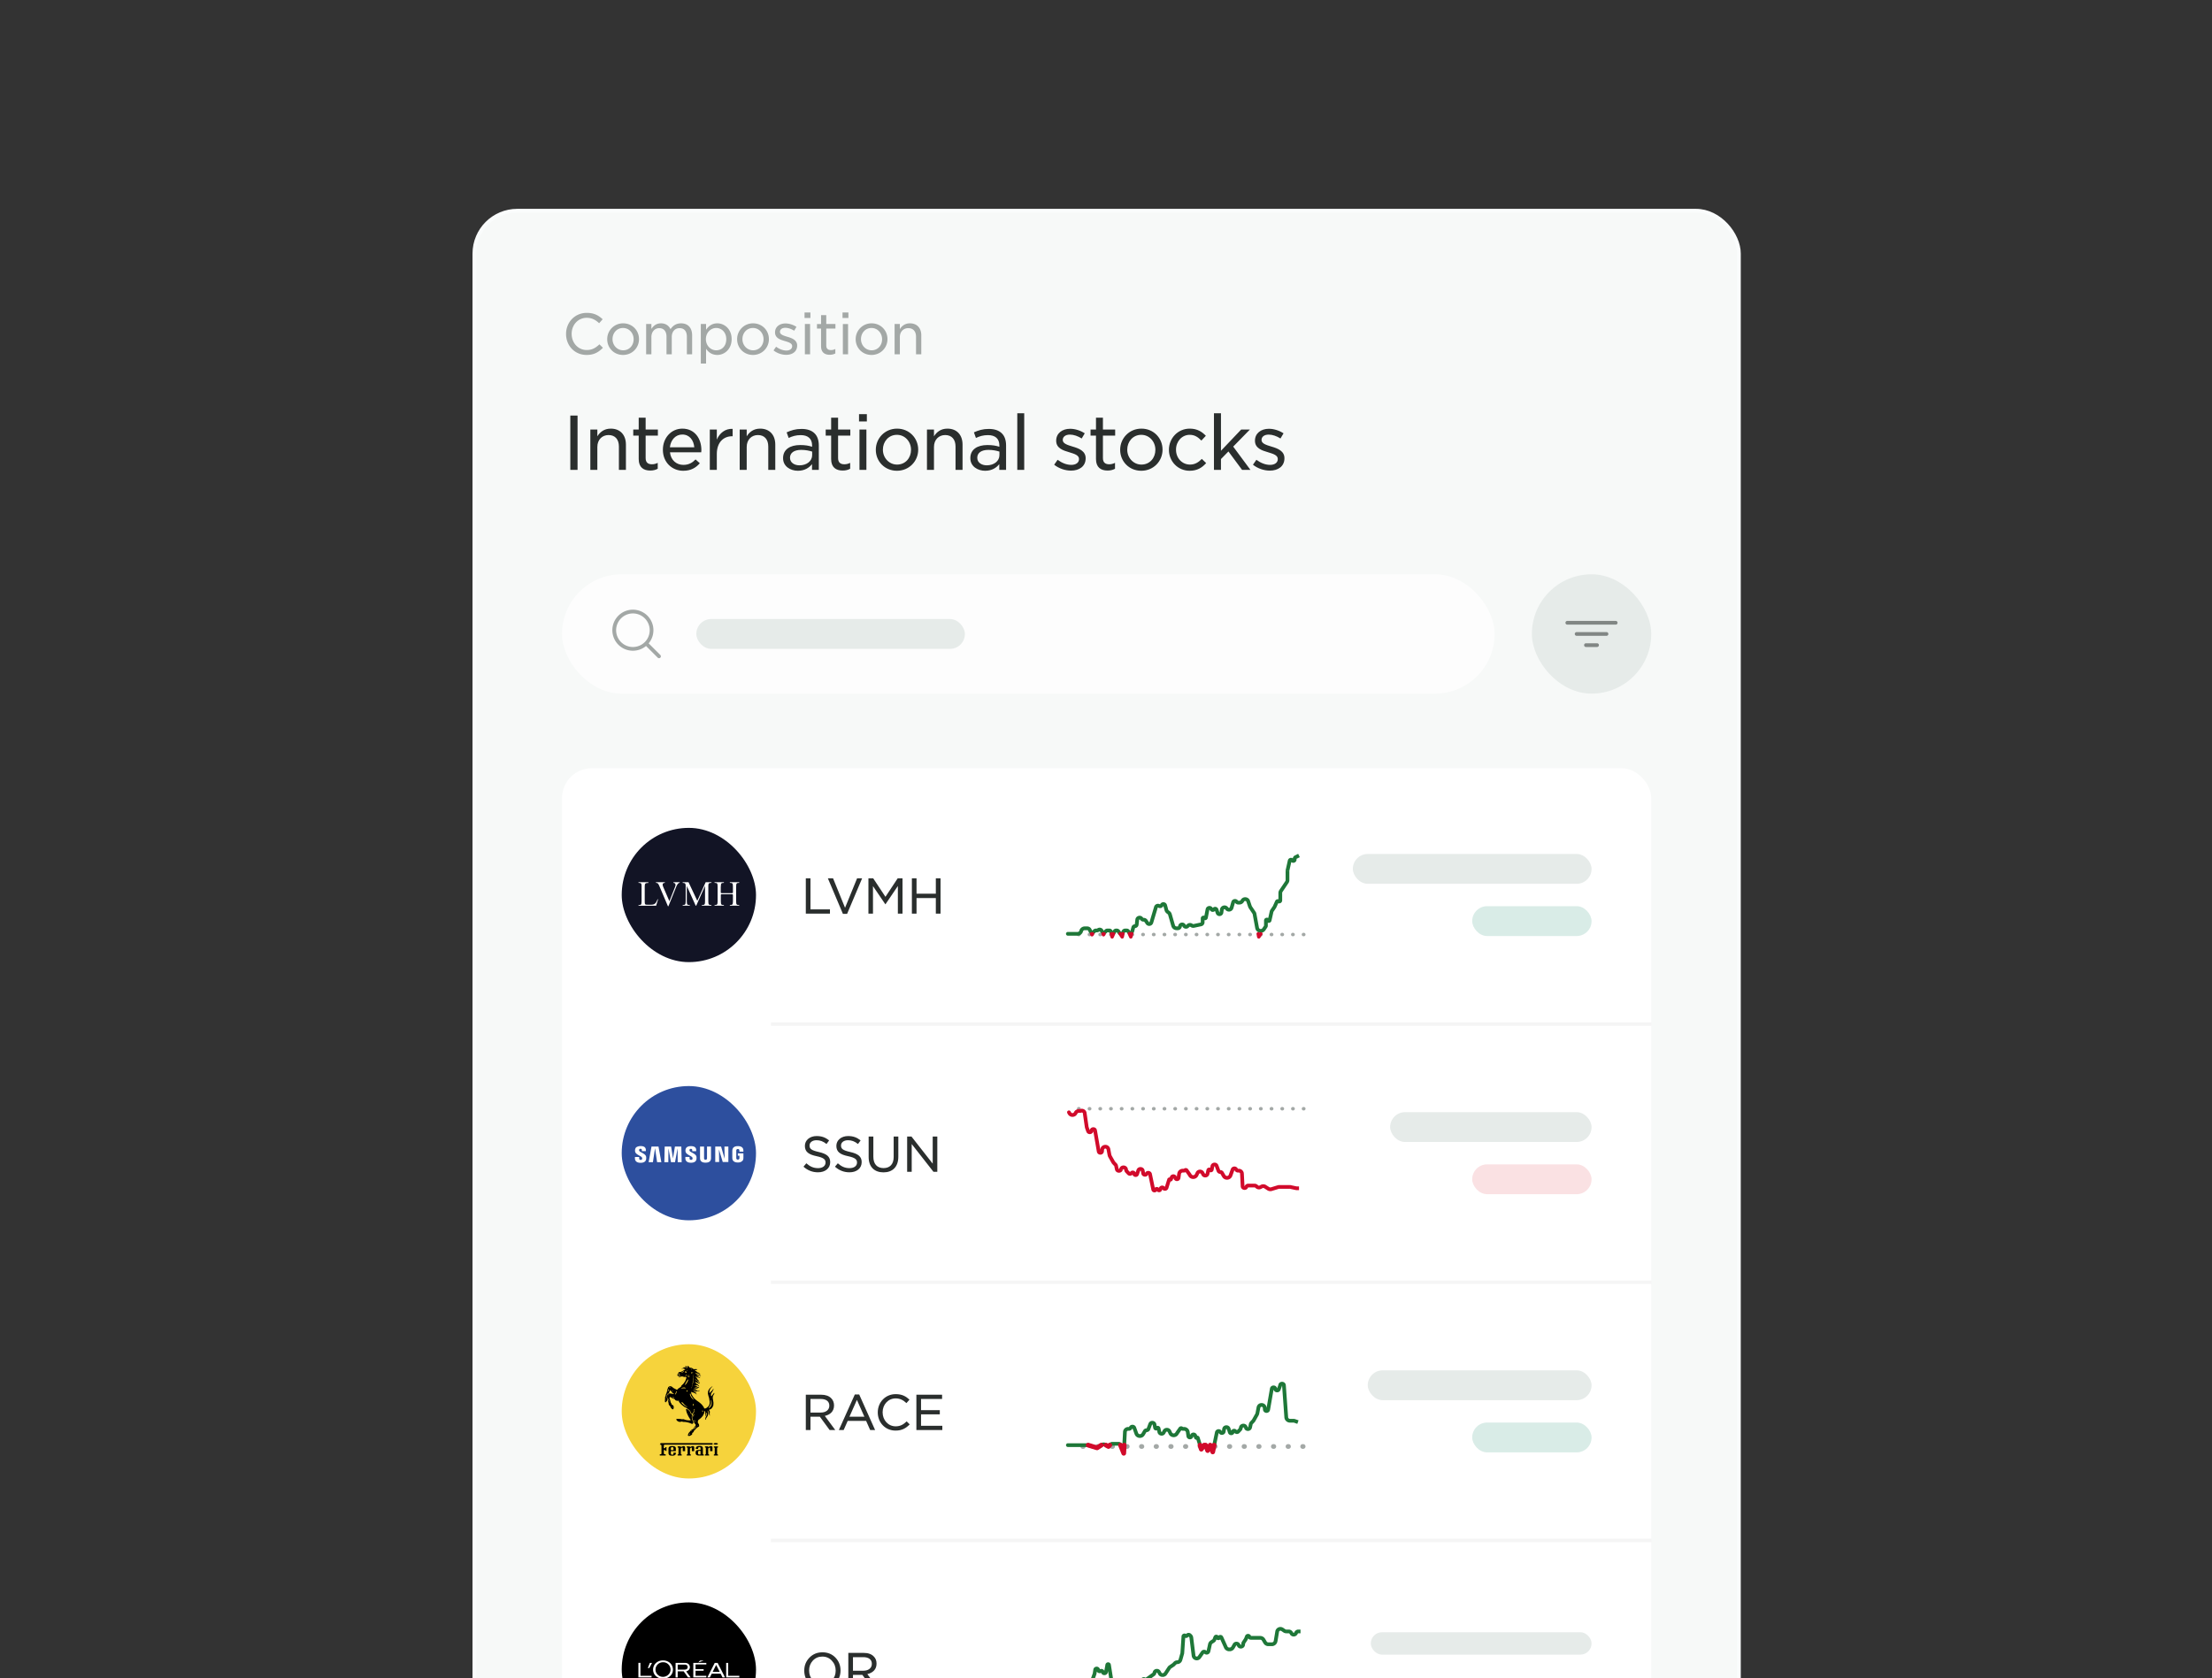 <svg xmlns="http://www.w3.org/2000/svg" width="593" height="450" fill="none"><rect width="100%" height="100%" fill="#333333" stroke="none"/><g clip-path="url(#a)"><rect width="339" height="448.699" x="127.172" y="56.5" fill="#F7F9F8" rx="11.5"/><rect width="339" height="448.699" x="127.172" y="56.5" stroke="#FAFCFC" rx="11.5"/><path fill="#A3A8A6" d="M157.242 95.18c-3.165 0-5.49-2.475-5.49-5.61v-.03c0-3.075 2.31-5.64 5.55-5.64 1.995 0 3.18.705 4.26 1.71l-.945 1.065c-.915-.855-1.905-1.455-3.33-1.455-2.31 0-4.035 1.89-4.035 4.29v.03c0 2.4 1.725 4.32 4.035 4.32 1.455 0 2.4-.57 3.405-1.53l.945.93c-1.17 1.17-2.37 1.92-4.395 1.92Zm9.788 0c-2.46 0-4.245-1.905-4.245-4.2v-.03a4.228 4.228 0 0 1 4.275-4.245c2.445 0 4.245 1.905 4.245 4.215v.03c0 2.295-1.815 4.23-4.275 4.23Zm.03-1.245c1.68 0 2.805-1.335 2.805-2.955v-.03c0-1.635-1.215-3-2.835-3-1.68 0-2.82 1.365-2.82 2.97v.03c0 1.62 1.23 2.985 2.85 2.985ZM173.219 95v-8.115h1.41v1.32c.525-.78 1.23-1.5 2.58-1.5 1.275 0 2.115.66 2.55 1.56.6-.885 1.455-1.56 2.82-1.56 1.86 0 2.97 1.2 2.97 3.225V95h-1.41v-4.695c0-1.5-.72-2.31-1.965-2.31-1.17 0-2.085.855-2.085 2.355V95h-1.41v-4.725c0-1.44-.735-2.28-1.95-2.28-1.2 0-2.1.975-2.1 2.385V95h-1.41Zm14.656 2.49V86.885h1.41v1.545c.63-.945 1.575-1.725 3.015-1.725 1.92 0 3.84 1.545 3.84 4.215v.03c0 2.685-1.92 4.23-3.84 4.23-1.47 0-2.415-.765-3.015-1.65v3.96h-1.41ZM192 93.935c1.5 0 2.7-1.11 2.7-2.97v-.03c0-1.815-1.245-2.985-2.7-2.985-1.425 0-2.76 1.215-2.76 2.97v.03c0 1.785 1.335 2.985 2.76 2.985Zm9.857 1.245c-2.46 0-4.245-1.905-4.245-4.2v-.03a4.228 4.228 0 0 1 4.275-4.245c2.445 0 4.245 1.905 4.245 4.215v.03c0 2.295-1.815 4.23-4.275 4.23Zm.03-1.245c1.68 0 2.805-1.335 2.805-2.955v-.03c0-1.635-1.215-3-2.835-3-1.68 0-2.82 1.365-2.82 2.97v.03c0 1.62 1.23 2.985 2.85 2.985Zm8.874 1.215c-1.155 0-2.43-.42-3.39-1.185l.69-.99c.9.66 1.845 1.02 2.76 1.02.915 0 1.545-.45 1.545-1.155v-.03c0-.765-.915-1.035-1.95-1.35-1.245-.36-2.64-.81-2.64-2.31v-.03c0-1.455 1.185-2.385 2.805-2.385 1.005 0 2.1.36 2.94.915l-.615 1.035c-.765-.48-1.605-.78-2.37-.78-.9 0-1.44.45-1.44 1.065V89c0 .72.975 1.005 2.01 1.32 1.245.36 2.595.885 2.595 2.325v.03c0 1.62-1.29 2.475-2.94 2.475Zm4.925-9.885v-1.47h1.575v1.47h-1.575Zm.09 9.735v-8.115h1.395V95h-1.395Zm6.646.135c-1.32 0-2.31-.63-2.31-2.31v-4.71h-1.095v-1.23h1.095V84.5h1.395v2.385h2.46v1.23h-2.46v4.515c0 .9.495 1.245 1.26 1.245.42 0 .765-.09 1.17-.285v1.185c-.435.24-.9.36-1.515.36Zm3.446-9.87v-1.47h1.575v1.47h-1.575Zm.09 9.735v-8.115h1.395V95h-1.395Zm7.681.18c-2.46 0-4.245-1.905-4.245-4.2v-.03a4.228 4.228 0 0 1 4.275-4.245c2.445 0 4.245 1.905 4.245 4.215v.03c0 2.295-1.815 4.23-4.275 4.23Zm.03-1.245c1.68 0 2.805-1.335 2.805-2.955v-.03c0-1.635-1.215-3-2.835-3-1.68 0-2.82 1.365-2.82 2.97v.03c0 1.62 1.23 2.985 2.85 2.985ZM239.828 95v-8.115h1.41v1.365c.525-.84 1.365-1.545 2.7-1.545 1.935 0 3.045 1.305 3.045 3.21V95h-1.41v-4.695c0-1.44-.765-2.31-2.085-2.31-1.275 0-2.25.93-2.25 2.385V95h-1.41Z"/><path fill="#2A2E2D" d="M152.892 126v-14.56h1.94V126h-1.94Zm5.367 0v-10.82h1.88V117c.7-1.12 1.82-2.06 3.6-2.06 2.58 0 4.06 1.74 4.06 4.28V126h-1.88v-6.26c0-1.92-1.02-3.08-2.78-3.08-1.7 0-3 1.24-3 3.18V126h-1.88Zm16.047.18c-1.76 0-3.08-.84-3.08-3.08v-6.28h-1.46v-1.64h1.46V112h1.86v3.18h3.28v1.64h-3.28v6.02c0 1.2.66 1.66 1.68 1.66.56 0 1.02-.12 1.56-.38v1.58c-.58.32-1.2.48-2.02.48Zm8.842.06c-2.98 0-5.44-2.26-5.44-5.62v-.04c0-3.12 2.2-5.64 5.22-5.64 3.28 0 5.1 2.62 5.1 5.76 0 .22-.02.36-.04.58h-8.38c.22 2.16 1.78 3.38 3.58 3.38 1.44 0 2.4-.56 3.28-1.46l1.14 1.02c-1.06 1.22-2.4 2.02-4.46 2.02Zm-3.56-6.3h6.54c-.16-1.86-1.24-3.42-3.22-3.42-1.8 0-3.1 1.44-3.32 3.42Zm10.699 6.06v-10.82h1.88v2.7c.74-1.74 2.26-2.98 4.24-2.88v1.98h-.12c-2.32 0-4.12 1.62-4.12 4.76V126h-1.88Zm8.013 0v-10.82h1.88V117c.7-1.12 1.82-2.06 3.6-2.06 2.58 0 4.06 1.74 4.06 4.28V126h-1.88v-6.26c0-1.92-1.02-3.08-2.78-3.08-1.7 0-3 1.24-3 3.18V126h-1.88Zm15.608.24c-2.02 0-3.98-1.18-3.98-3.36v-.04c0-2.32 1.88-3.5 4.58-3.5 1.36 0 2.26.16 3.2.46v-.36c0-1.82-1.12-2.76-3.06-2.76-1.28 0-2.24.3-3.22.76l-.54-1.5c1.2-.54 2.36-.92 3.98-.92 1.54 0 2.72.4 3.52 1.2.74.74 1.12 1.82 1.12 3.22V126h-1.82v-1.54c-.74.94-1.96 1.78-3.78 1.78Zm.42-1.46c1.92 0 3.4-1.12 3.4-2.74v-.94c-.74-.24-1.74-.46-2.96-.46-1.92 0-2.98.82-2.98 2.1v.04c0 1.26 1.16 2 2.54 2Zm11.568 1.4c-1.76 0-3.08-.84-3.08-3.08v-6.28h-1.46v-1.64h1.46V112h1.86v3.18h3.28v1.64h-3.28v6.02c0 1.2.66 1.66 1.68 1.66.56 0 1.02-.12 1.56-.38v1.58c-.58.32-1.2.48-2.02.48Zm4.394-13.16v-1.96h2.1v1.96h-2.1Zm.12 12.98v-10.82h1.86V126h-1.86Zm10.041.24c-3.28 0-5.66-2.54-5.66-5.6v-.04c0-3.06 2.42-5.66 5.7-5.66 3.26 0 5.66 2.54 5.66 5.62v.04c0 3.06-2.42 5.64-5.7 5.64Zm.04-1.66c2.24 0 3.74-1.78 3.74-3.94v-.04c0-2.18-1.62-4-3.78-4-2.24 0-3.76 1.82-3.76 3.96v.04c0 2.16 1.64 3.98 3.8 3.98Zm8.012 1.42v-10.82h1.88V117c.7-1.12 1.82-2.06 3.6-2.06 2.58 0 4.06 1.74 4.06 4.28V126h-1.88v-6.26c0-1.92-1.02-3.08-2.78-3.08-1.7 0-3 1.24-3 3.18V126h-1.88Zm15.608.24c-2.02 0-3.98-1.18-3.98-3.36v-.04c0-2.32 1.88-3.5 4.58-3.5 1.36 0 2.26.16 3.2.46v-.36c0-1.82-1.12-2.76-3.06-2.76-1.28 0-2.24.3-3.22.76l-.54-1.5c1.2-.54 2.36-.92 3.98-.92 1.54 0 2.72.4 3.52 1.2.74.74 1.12 1.82 1.12 3.22V126h-1.82v-1.54c-.74.94-1.96 1.78-3.78 1.78Zm.42-1.46c1.92 0 3.4-1.12 3.4-2.74v-.94c-.74-.24-1.74-.46-2.96-.46-1.92 0-2.98.82-2.98 2.1v.04c0 1.26 1.16 2 2.54 2Zm8.186 1.22v-15.18h1.86V126h-1.86Zm14.408.2c-1.54 0-3.24-.56-4.52-1.58l.92-1.32c1.2.88 2.46 1.36 3.68 1.36 1.22 0 2.06-.6 2.06-1.54v-.04c0-1.02-1.22-1.38-2.6-1.8-1.66-.48-3.52-1.08-3.52-3.08v-.04c0-1.94 1.58-3.18 3.74-3.18 1.34 0 2.8.48 3.92 1.22l-.82 1.38c-1.02-.64-2.14-1.04-3.16-1.04-1.2 0-1.92.6-1.92 1.42v.04c0 .96 1.3 1.34 2.68 1.76 1.66.48 3.46 1.18 3.46 3.1v.04c0 2.16-1.72 3.3-3.92 3.3Zm9.772-.02c-1.76 0-3.08-.84-3.08-3.08v-6.28h-1.46v-1.64h1.46V112h1.86v3.18h3.28v1.64h-3.28v6.02c0 1.2.66 1.66 1.68 1.66.56 0 1.02-.12 1.56-.38v1.58c-.58.32-1.2.48-2.02.48Zm9.061.06c-3.28 0-5.66-2.54-5.66-5.6v-.04c0-3.06 2.42-5.66 5.7-5.66 3.26 0 5.66 2.54 5.66 5.62v.04c0 3.06-2.42 5.64-5.7 5.64Zm.04-1.66c2.24 0 3.74-1.78 3.74-3.94v-.04c0-2.18-1.62-4-3.78-4-2.24 0-3.76 1.82-3.76 3.96v.04c0 2.16 1.64 3.98 3.8 3.98Zm12.932 1.66c-3.18 0-5.56-2.54-5.56-5.6v-.04c0-3.06 2.38-5.66 5.58-5.66 2.04 0 3.3.86 4.32 1.92l-1.2 1.28c-.86-.86-1.72-1.54-3.14-1.54-2.08 0-3.66 1.78-3.66 3.96v.04c0 2.22 1.6 3.98 3.76 3.98 1.34 0 2.3-.64 3.16-1.52l1.16 1.12c-1.06 1.2-2.38 2.06-4.42 2.06Zm6.511-.24v-15.18h1.88v10.06l5.42-5.7h2.34l-4.48 4.58 4.62 6.24h-2.24l-3.66-4.94-2 2.04v2.9h-1.88Zm14.974.2c-1.54 0-3.24-.56-4.52-1.58l.92-1.32c1.2.88 2.46 1.36 3.68 1.36 1.22 0 2.06-.6 2.06-1.54v-.04c0-1.02-1.22-1.38-2.6-1.8-1.66-.48-3.52-1.08-3.52-3.08v-.04c0-1.94 1.58-3.18 3.74-3.18 1.34 0 2.8.48 3.92 1.22l-.82 1.38c-1.02-.64-2.14-1.04-3.16-1.04-1.2 0-1.92.6-1.92 1.42v.04c0 .96 1.3 1.34 2.68 1.76 1.66.48 3.46 1.18 3.46 3.1v.04c0 2.16-1.72 3.3-3.92 3.3Z"/><rect width="250" height="32" x="150.672" y="154" fill="#fff" fill-opacity=".75" rx="16"/><path fill="#A3A8A6" d="m177.028 175.646-3.13-3.128a5.506 5.506 0 1 0-.707.707l3.129 3.129a.51.51 0 0 0 .354.146.497.497 0 0 0 .462-.308.506.506 0 0 0-.108-.546ZM165.174 169a4.503 4.503 0 0 1 2.778-4.157 4.495 4.495 0 0 1 6.136 3.279 4.502 4.502 0 0 1-4.414 5.378 4.508 4.508 0 0 1-3.181-1.319 4.508 4.508 0 0 1-1.319-3.181Z"/><rect width="72" height="8" x="186.672" y="166" fill="#E6EBE9" rx="4"/><rect width="32" height="32" x="410.672" y="154" fill="#E6EBE9" rx="16"/><path fill="#818684" d="M431.172 170a.5.5 0 0 1-.5.5h-8a.504.504 0 0 1-.354-.146.504.504 0 0 1 0-.708.504.504 0 0 1 .354-.146h8a.501.501 0 0 1 .5.5Zm2-3.5h-13a.504.504 0 0 0-.354.146.504.504 0 0 0 0 .708.504.504 0 0 0 .354.146h13a.501.501 0 0 0 0-1Zm-5 6h-3a.504.504 0 0 0-.354.146.504.504 0 0 0 0 .708.504.504 0 0 0 .354.146h3a.501.501 0 0 0 0-1Z"/><g clip-path="url(#b)"><rect width="292" height="275.699" x="150.672" y="206" fill="#fff" rx="8"/><rect width="36" height="36" x="166.672" y="222" fill="#121425" rx="18"/><path fill="#fff" d="M180.522 236.746c.337 0 .58.191.58.536 0 .192-.074.441-.206.748l-1.442 3.64-1.63-3.775c-.132-.287-.188-.498-.188-.709 0-.23.188-.44.6-.44v-.173h-2.399v.173c.488 0 .637.172.918.843l2.305 5.423h.131l2.155-5.366c.262-.632.6-.919.862-.919v-.154h-1.668v.173h-.018Zm-9.35-.173v.173c.674 0 .824.172.824.747v4.216c0 .9-.131.996-.824.996v.173h4.722l.524-1.706-.131-.038c-.506 1.284-.862 1.475-1.93 1.475h-.656c-.824 0-.862-.019-.862-1.054v-3.832c0-.786.15-.958.975-.958v-.192h-2.642Zm19.543.173v-.173h-1.537l-2.248 4.982-2.342-4.982h-1.574v.173c.655 0 .805.21.805.824v4.12c0 .9-.168.996-.805.996v.172h1.911v-.172c-.656 0-.806-.096-.806-.996v-4.12l2.38 5.288h.15l2.36-5.288v4.12c0 .9-.131.996-.861.996v.172h2.567v-.172c-.712 0-.825-.115-.825-.996v-4.216c0-.556.169-.728.825-.728Zm2.529.996c0-.881.131-.996.824-.996v-.173h-2.51v.173c.712 0 .824.115.824.996v3.948c0 .881-.131.996-.824.996v.172h2.51v-.172c-.712 0-.824-.115-.824-.996v-1.668c0-.172.075-.23.262-.23h2.717c.206 0 .263.077.263.288v1.61c0 .881-.132.996-.825.996v.172h2.511v-.172c-.712 0-.825-.115-.825-.996v-3.948c0-.881.132-.996.825-.996v-.173h-2.511v.173c.712 0 .825.115.825.996v1.476c0 .23-.057.287-.263.287h-2.735c-.188 0-.263-.057-.263-.211v-1.552h.019Z"/><path fill="#2A2E2D" d="M216.024 245v-9.464h1.248v8.32h5.226V245h-6.474Zm9.948.065-4.03-9.529h1.391l3.211 7.891 3.224-7.891h1.352l-4.03 9.529h-1.118Zm6.839-.065v-9.464h1.287l3.276 4.953 3.276-4.953h1.3V245h-1.248v-7.41l-3.315 4.888h-.052l-3.302-4.862V245h-1.222Zm11.649 0v-9.464h1.248v4.121h5.174v-4.121h1.261V245h-1.261v-4.186h-5.174V245h-1.248Z"/><path stroke="#A3A8A6" stroke-dasharray="0.09 2.78" stroke-linecap="round" stroke-width=".928" d="M349.524 250.601h-63.072"/><path fill="#1E7738" d="M286.275 250.91a.5.5 0 0 1 0-1v1Zm5.891-1.524.456-.204-.456.204Zm.131.293-.457.204.457-.204Zm3.059-.055.456-.204-.456.204Zm.024.055-.456.204.456-.204Zm3.319.276-.457-.204.457.204Zm.065-.145.456.205-.456-.205Zm1.101-.016-.415.279.415-.279Zm.23.343.416-.278-.416.278Zm3.443-.39.483.129-.483-.129Zm.281-1.046-.483-.13.483.13Zm.909-.756-.497-.056.497.056Zm.146-1.308.497.055-.497-.055Zm2.335.318-.415.278.415-.278Zm.377.561-.415.279.415-.279Zm1.079-.164-.479-.143.479.143Zm2.029-4.431-.222.448.222-.448Zm-.812.354.479.143-.479-.143Zm.896-.312.222-.448-.222.448Zm1.585-.166.483-.129-.483.129Zm.675 1.736.299-.401-.299.401Zm-.346-.51.483-.13-.483.13Zm.949 1.213.48-.138-.48.138Zm-.364-.525.299-.401-.299.401Zm1.226 3.523-.48.138.48-.138Zm1.826.199-.493-.083.493.083Zm.009-.051.493.083-.493-.083Zm2.161-.157.352.354-.352-.354Zm1.539.063-.104-.489.104.489Zm1.931-.411-.105-.489.105.489Zm1.326-1.82-.491-.094.491.094Zm1.377-2.374.415-.278-.415.278Zm-.96.196.491.094-.491-.094Zm1.073-.027.415-.279-.415.279Zm1.351.094.474-.159-.474.159Zm.282.842.475-.159-.475.159Zm1.036-.099.495.067-.495-.067Zm.102-.759-.496-.066.496.066Zm2.61-.509.48.138-.48-.138Zm.42-1.463-.48-.138.48.138Zm4.041-.274.474-.159-.474.159Zm.581 1.617-.415.279.415-.279Zm-.118-.239.474-.159-.474.159Zm1.237 2.055-.492.09.492-.09Zm-.154-.378-.415.279.415-.279Zm2.643 4.447-.415-.279.415.279Zm-1.813-.378.491-.09-.491.09Zm2.296-.34.415.278-.415-.278Zm1.071-1.698-.488-.109.488.109Zm.632-2.561-.416-.279.416.279Zm-.121.281-.488-.109.488.109Zm.839-1.378-.456-.205.456.205Zm-.082.148-.415-.278.415.278Zm.667-1.455.457.204-.457-.204Zm1.092-2.887-.415-.279.415.279Zm1.588-2.366-.415-.278.415.278Zm.194-3.231-.488-.109.488.109Zm2.148-3.459.222.448-.222-.448Zm1.134-.004-.912.452-.444-.896.911-.452.445.896Zm-.879.399v.235h-1v-.235h1Zm-1.356.676-.559 2.497-.976-.218.559-2.497.976.218Zm-.571 2.606v2.456h-1v-2.456h1Zm-.255 3.292-1.588 2.365-.83-.557 1.588-2.365.83.557Zm-1.673 2.644v1.975h-1v-1.975h1Zm-.965 2.534-.585 1.307-.913-.409.585-1.306.913.408Zm-.709 1.53-.636.948-.831-.557.637-.948.83.557Zm-.684 1.06-.511 2.281-.976-.219.511-2.28.976.218Zm-1.496 2.248v1.377h-1v-1.377h1Zm-.159 1.899-.482.718-.831-.557.483-.718.83.557Zm-3.203.153-.676-3.692.983-.18.676 3.691-.983.181Zm-.753-3.881-.965-1.438.83-.557.965 1.438-.83.557Zm-1.142-1.797-.463-1.378.948-.318.463 1.378-.948.318Zm-2.322-.68h-.355v-1h.355v1Zm-1.227-.445-.421 1.463-.961-.277.421-1.462.961.276Zm-3.016 1.901-.102.759-.991-.133.102-.759.991.133Zm-2.107.95-.282-.842.948-.318.283.842-.949.318Zm-1.574-.816-.114-.169.831-.557.113.168-.83.558Zm-.167-.158-.417 2.178-.982-.188.417-2.179.982.189Zm-1.29 2.308v1.048h-1v-1.048h1Zm-.84 2.085-1.93.411-.209-.978 1.93-.411.209.978Zm-3.222.213-.144.144-.705-.71.145-.143.704.709Zm-2.02-.114-.009.051-.986-.166.009-.051.986.166Zm-1.091.966h-.31v-1h.31v1Zm-1.717-1.059-.863-2.998.961-.276.863 2.997-.961.277Zm-1.045-3.26-.238-.178.597-.802.239.178-.598.802Zm-.769-.96-.329-1.225.966-.259.329 1.225-.966.259Zm-1.653-.741-.084-.042.445-.895.083.041-.444.896Zm-.195.007-1.217 4.077-.958-.286 1.216-4.077.959.286Zm-3.19 4.377-.377-.562.831-.557.376.561-.83.558Zm-.562-.66h-.046v-1h.046v1Zm-1.238-.443-.146 1.308-.994-.111.147-1.308.993.111Zm-1.069 2.138-.281 1.046-.966-.259.281-1.046.966.259Zm-2.286 1.175h-.351v-1h.351v1Zm-2.336.411-.23-.343.83-.557.231.343-.831.557Zm-.357-.411h-.089v-1h.089v1Zm-.103.01-.065.144-.913-.408.065-.145.913.409Zm-1.847-.01h-.47v-1h.47v1Zm-2.449-.122-.025-.054.913-.409.025.055-.913.408Zm-.851.122h-.254v-1h.254v1Zm-2.233-.122-.131-.292.913-.409.131.293-.913.408Zm-.377-.452h-.664v-1h.664v1Zm-2.578 1.479h-2.61v-1h2.61v1Zm1.441-1.113a1.49 1.49 0 0 1-1.441 1.113v-1a.489.489 0 0 0 .473-.366l.968.253Zm.473-.366a.488.488 0 0 0-.473.366l-.968-.253a1.49 1.49 0 0 1 1.441-1.113v1Zm.91.16a.269.269 0 0 0-.246-.16v-1c.501 0 .955.294 1.159.751l-.913.409Zm2.034.455a1.092 1.092 0 0 1-1.903-.163l.913-.408c.029.066.12.073.16.014l.83.557Zm.076-.041a.094.094 0 0 0-.076.041l-.83-.557c.203-.302.542-.484.906-.484v1Zm.916-.219a1.11 1.11 0 0 1-.662.219v-1a.11.11 0 0 0 .065-.021l.597.802Zm.164.043a.108.108 0 0 0-.164-.043l-.597-.802a1.108 1.108 0 0 1 1.674.436l-.913.409Zm1.928.217a1.092 1.092 0 0 1-1.903-.163l.913-.408a.091.091 0 0 0 .159.014l.831.557Zm.076-.041a.092.092 0 0 0-.076.041l-.831-.557c.203-.302.543-.484.907-.484v1Zm.434-.029a.037.037 0 0 0 .036.029v-1c.451 0 .841.313.94.753l-.976.218Zm1.818.183c-.378.846-1.616.721-1.818-.183l.976-.218c0 .002 0-.001-.004-.006a.04.04 0 0 0-.012-.014c-.009-.008-.015-.009-.017-.009-.002 0-.008 0-.018.005a.058.058 0 0 0-.015.011c-.004.005-.005.008-.005.006l.913.408Zm.079-.154c-.006 0-.011.004-.014.01l-.913-.409c.164-.365.527-.601.927-.601v1Zm.216.068a.155.155 0 0 0-.127-.068v-1c.384 0 .743.192.957.511l-.83.557Zm2.152-.018c-.204.913-1.401 1.137-1.922.361l.831-.557a.062.062 0 0 0 .027.025.076.076 0 0 0 .038.002.068.068 0 0 0 .034-.016c.005-.004.012-.013.016-.033l.976.218Zm.063-.05a.065.065 0 0 0-.063.05l-.976-.218a1.065 1.065 0 0 1 1.039-.832v1Zm.392.027a.045.045 0 0 0-.041-.027v-1c.412 0 .786.242.954.619l-.913.408Zm1.964-.156c-.255.95-1.562 1.054-1.964.156l.913-.408.01.017a.02.02 0 0 0 .006.004.052.052 0 0 0 .029.005.052.052 0 0 0 .027-.009c.002-.002.004-.003.005-.006a.043.043 0 0 0 .008-.018l.966.259Zm.246-1.019c.016 0 .03-.011.035-.027l-.966-.259a.964.964 0 0 1 .931-.714v1Zm.958-.857a.964.964 0 0 1-.958.857v-1a.037.037 0 0 0-.036.032l.994.111Zm.395-1.368a.136.136 0 0 0-.249.06l-.993-.111c.117-1.051 1.482-1.385 2.072-.507l-.83.558Zm.943.503c-.379 0-.732-.189-.943-.503l.83-.558a.136.136 0 0 0 .113.061v1Zm.231.098a.222.222 0 0 0-.185-.098v-1c.408 0 .788.203 1.016.541l-.831.557Zm1.293 1.05c-.367 0-.711-.183-.916-.488l.83-.558c.02.029.052.046.086.046v1Zm1.057-.788a1.102 1.102 0 0 1-1.057.788v-1c.046 0 .086-.03.099-.074l.958.286Zm1.328-4.126a.079.079 0 0 0-.111.049l-.959-.286a1.08 1.08 0 0 1 1.515-.658l-.445.895Zm1.427-.44a.99.99 0 0 1-1.343.482l.444-.896h-.001l-.003-.001-.004.001-.003.002-.002.002-.001.001.913.409Zm-.019-.002c-.001-.005-.002-.004 0-.002.001.003.004.005.006.007.005.004.006.003.003.003-.003-.001-.002.001.003-.002l.008-.006-.001.002-.913-.409c.381-.85 1.618-.752 1.86.148l-.966.259Zm.86 2.007a1.442 1.442 0 0 1-.531-.782l.966-.259c.025.096.083.18.162.239l-.597.802Zm.42.44a.495.495 0 0 0-.182-.262l.598-.802c.263.196.454.473.545.788l-.961.276Zm2.27 4.057a1.463 1.463 0 0 1-1.407-1.059l.961-.277a.464.464 0 0 0 .446.336v1Zm1.392-.915a1.096 1.096 0 0 1-1.082.915v-1a.097.097 0 0 0 .096-.081l.986.166Zm.159-.074c-.013-.026-.025-.034-.033-.037a.084.084 0 0 0-.05-.006.086.086 0 0 0-.046.02c-.007.006-.016.017-.021.046l-.986-.166c.172-1.029 1.56-1.239 2.029-.307l-.893.45Zm1.726.281a1.08 1.08 0 0 1-1.726-.281l.893-.45a.08.08 0 0 0 .128.021l.705.71Zm.443-.163a.23.23 0 0 0-.299.019l-.704-.709a1.23 1.23 0 0 1 1.6-.112l-.597.802Zm.993.217a1.233 1.233 0 0 1-.993-.217l.597-.802c.054.04.123.055.187.041l.209.978Zm2.77-1.448c0 .501-.35.933-.84 1.037l-.209-.978a.06.06 0 0 0 .049-.059h1Zm-.472-.904c.142.211.472.111.472-.144h-1c0-.733.949-1.022 1.358-.414l-.83.558Zm1.345-.274a.742.742 0 0 1-1.345.274l.83-.558a.258.258 0 0 0-.467.096l.982.188Zm.47-2.189c-.004-.007-.007-.009-.008-.01l-.003-.002a.038.038 0 0 0-.019 0c-.009.002-.015.006-.017.007l-.002.003-.004.013-.982-.189c.173-.902 1.353-1.143 1.866-.379l-.831.557Zm1.596.169a.892.892 0 0 1-1.482 0l.83-.558a.107.107 0 0 0-.178 0l.83.558Zm-.19-.026c.028.084.141.1.19.026l-.83-.558a.893.893 0 0 1 1.588.214l-.948.318Zm1.88 1.342a1.034 1.034 0 0 1-1.598-.5l.949-.318c.002.008.005.011.007.014a.03.03 0 0 0 .014.007c.007.002.012.003.016.002a.038.038 0 0 0 .015-.007l.597.802Zm.407-.691a1.033 1.033 0 0 1-.407.691l-.597-.802a.032.032 0 0 0 .013-.022l.991.133Zm.507-.854a.222.222 0 0 0-.405.095l-.991-.133c.15-1.116 1.599-1.453 2.227-.519l-.831.557Zm2.19-.343c-.287.998-1.61 1.206-2.19.343l.831-.557a.222.222 0 0 0 .398-.063l.961.277Zm.449-1.467a.04.04 0 0 0-.005-.007h-.01l-.01.003-.003.008-.961-.276a1.016 1.016 0 0 1 1.82-.286l-.831.558Zm.844.449c-.339 0-.655-.168-.844-.449l.831-.558c.003.005.007.007.013.007v1Zm1.564-.744c-.23.456-.697.744-1.209.744v-1a.353.353 0 0 0 .316-.194l.893.45Zm.65.046a.353.353 0 0 0-.65-.046l-.893-.45c.541-1.074 2.109-.962 2.491.178l-.948.318Zm.64 1.737a1.5 1.5 0 0 1-.177-.359l.948-.318a.514.514 0 0 0 .059.12l-.83.557Zm1.042 1.627a.514.514 0 0 0-.077-.189l.83-.557c.115.171.193.363.23.566l-.983.18Zm3.397 4.257c-.751 1.118-2.479.758-2.721-.565l.983-.181a.5.5 0 0 0 .907.189l.831.557Zm.641-1.24a.94.94 0 0 1-.159.522l-.83-.557a.06.06 0 0 0-.011.035h1Zm-.481-1.314a.25.25 0 0 0 .268.18.256.256 0 0 0 .213-.243h-1c0-.883 1.256-1.049 1.485-.196l-.966.259Zm1.466-.03c-.172.77-1.262.793-1.466.03l.966-.259c-.067-.247-.42-.239-.476.01l.976.219Zm.559-2.393a.31.31 0 0 0-.048.112l-.976-.218c.036-.161.101-.314.193-.451l.831.557Zm.76-1.171a1.473 1.473 0 0 1-.124.223l-.83-.557a.546.546 0 0 0 .041-.075l.913.409Zm.278-1.227a.203.203 0 0 0 .307-.08l-.913-.408a.797.797 0 0 1 1.203-.314l-.597.802Zm1.272-.639a.796.796 0 0 1-1.272.639l.597-.802a.204.204 0 0 0-.325.163h1Zm.085-2.254a.506.506 0 0 0-.085.279h-1c0-.298.089-.589.255-.836l.83.557Zm1.843-3.201c0 .298-.089.589-.255.836l-.83-.557a.506.506 0 0 0 .085-.279h1Zm.012-2.565a.506.506 0 0 0-.012.109h-1c0-.11.012-.22.036-.327l.976.218Zm.323-2.453a.13.13 0 0 0 .236-.044l-.976-.218c.166-.746 1.145-.93 1.57-.295l-.83.557Zm1.592-.485c0 .859-1.113 1.198-1.592.485l.83-.557a.14.14 0 0 0-.07-.051.131.131 0 0 0-.076-.001.14.14 0 0 0-.092.124h1Zm-.033-.182c.02-.01.033-.03.033-.053h-1a.94.94 0 0 1 .523-.843l.444.896Z"/><path stroke="#D10A2B" stroke-linecap="round" stroke-linejoin="round" stroke-width=".928" d="m292.633 250.409.109.244.164-.244m2.81 0 .11.244.163-.244m1.966 0 .183.818.366-.818m1.754-.043.578.861.193-.861m1.735 0 .385.861.231-.861m33.925.043.15.818.549-.818"/><rect width="64" height="8" x="362.672" y="229" fill="#E6EBE9" rx="4"/><rect width="32" height="8" x="394.672" y="243" fill="#058063" fill-opacity=".15" rx="4"/><path stroke="#2A2E2D" stroke-opacity=".05" stroke-width=".922" d="M206.672 274.617h236"/><rect width="36" height="36" x="166.672" y="291.233" fill="#2D4F9E" rx="18"/><path fill="#fff" d="M172.879 307.673c-.222-.223-.587-.336-1.08-.347-.492-.011-1.304.173-1.444.635a1.105 1.105 0 0 0-.094.297c-.034.208-.031.373.01.566.182.86 1.658 1.109 1.869 1.641a.54.54 0 0 1 .008.3c-.044.182-.173.271-.392.271-.232 0-.402-.13-.402-.365l-.001-.418h-1.141l-.001.335c0 .71.44 1.225 1.522 1.225.775 0 1.384-.269 1.483-.965a2.08 2.08 0 0 0-.005-.688c-.172-.863-1.753-1.154-1.867-1.621a.514.514 0 0 1-.004-.214c.039-.179.163-.269.363-.269.238 0 .373.139.373.365v.27h1.064v-.306c0-.299-.087-.538-.261-.712Zm24.931 4.058c.049 0 .095-.005.142-.008.609 0 1.022-.347 1.152-.52.099-.145.162-.314.18-.514.013-.142.014-.199.014-.276v-1.131h-1.496v.636h.423v.59a.962.962 0 0 1-.01.156c-.005.03-.059.293-.409.293-.352 0-.406-.263-.411-.293a.835.835 0 0 1-.009-.156v-1.905c0-.077.005-.146.016-.195.02-.087.098-.292.401-.292.306 0 .381.204.398.292.012.058.014.15.014.155v.248h1.075v-.171c0-.043.001-.153-.01-.257-.084-.862-.847-1.042-1.47-1.042-.804 0-1.385.304-1.473 1.042a3.03 3.03 0 0 0-.017.276v1.754c0 .079.002.137.014.276.069.762.733 1.042 1.476 1.042Zm-2.549-.124h-1.501l-1.007-3.324h-.017l.056 3.324h-1.047v-4.154h1.564l.932 3.193h.022l-.056-3.193h1.054v4.154Zm-4.648-1.152c.002.079-.006.236-.01.277-.064.691-.557 1.042-1.46 1.042-.907 0-1.4-.351-1.464-1.042a3.637 3.637 0 0 1-.011-.276v-3.004h1.079v3.099a.79.79 0 0 0 .01.156c.013.069.081.292.386.292.303 0 .371-.223.386-.291a1.04 1.04 0 0 0 .01-.158v-3.098h1.074v3.003Zm-3.905.382c-.115.812-.908.955-1.469.955-.931 0-1.507-.4-1.507-1.213l.001-.331h1.128l.001.413c0 .224.157.361.4.361.217 0 .344-.087.388-.267a.532.532 0 0 0-.007-.298c-.208-.522-1.673-.777-1.851-1.624a1.427 1.427 0 0 1-.01-.561c.124-.768.858-.927 1.448-.927.529 0 .913.116 1.144.347.172.173.259.41.259.706v.302h-1.055v-.267c0-.229-.141-.361-.368-.361-.202 0-.324.09-.364.267a.517.517 0 0 0 .005.211c.113.465 1.68.75 1.852 1.605.022.109.052.343.005.682Zm-5.028.813-.025-3.644h-.019l-.675 3.644h-1.078l-.672-3.644h-.019l-.025 3.644H178.1l.092-4.197h1.717l.5 3.118h.025l.501-3.118h1.717l.092 4.197h-1.064Zm-5.522 0-.545-3.716h-.02l-.558 3.716h-1.148l.772-4.197h1.873l.768 4.197h-1.142Z"/><path fill="#2A2E2D" d="M219.287 314.363c-1.469 0-2.769-.507-3.887-1.508l.767-.91c.975.871 1.898 1.3 3.159 1.3 1.196 0 1.989-.598 1.989-1.482v-.026c0-.793-.442-1.274-2.366-1.69-2.132-.442-3.172-1.157-3.172-2.756v-.026c0-1.521 1.326-2.626 3.146-2.626 1.391 0 2.379.39 3.354 1.17l-.702.962c-.884-.715-1.729-1.014-2.678-1.014-1.157 0-1.872.624-1.872 1.391v.026c0 .871.455 1.287 2.47 1.742 2.08.468 3.068 1.209 3.068 2.704v.026c0 1.664-1.352 2.717-3.276 2.717Zm8.438 0c-1.469 0-2.769-.507-3.887-1.508l.767-.91c.975.871 1.898 1.3 3.159 1.3 1.196 0 1.989-.598 1.989-1.482v-.026c0-.793-.442-1.274-2.366-1.69-2.132-.442-3.172-1.157-3.172-2.756v-.026c0-1.521 1.326-2.626 3.146-2.626 1.391 0 2.379.39 3.354 1.17l-.702.962c-.884-.715-1.729-1.014-2.678-1.014-1.157 0-1.872.624-1.872 1.391v.026c0 .871.455 1.287 2.47 1.742 2.08.468 3.068 1.209 3.068 2.704v.026c0 1.664-1.352 2.717-3.276 2.717Zm9.123.013c-2.392 0-3.978-1.417-3.978-4.121v-5.486h1.261v5.421c0 1.963 1.014 3.042 2.743 3.042 1.651 0 2.704-1.001 2.704-2.977v-5.486h1.248v5.408c0 2.769-1.586 4.199-3.978 4.199Zm6.343-.143v-9.464h1.157l5.694 7.267v-7.267h1.235v9.464h-1.027l-5.837-7.449v7.449h-1.222Z"/><path stroke="#A3A8A6" stroke-dasharray="0.09 2.78" stroke-linecap="round" stroke-width=".928" d="M349.532 297.314H286.46"/><path fill="#D10A2B" d="M287.006 298.034a.5.5 0 1 0-.872.49l.872-.49Zm31.934 16.972.436-.245a.494.494 0 0 0-.027-.042l-.409.287Zm28.518 3.615.105-.489-.105.489Zm-1.497-.32-.104.489.104-.489Zm-3.312.021-.146-.478.146.478Zm-4.463-.131.235.441-.235-.441Zm1.01.04-.27.421.27-.421Zm-1.295.112-.235-.441.235.441Zm-4.774-.266-.5.026.5-.026Zm-.175-3.346-.499.026.499-.026Zm-4.87.614-.431.253.431-.253Zm1.804-.166.471.169-.471-.169Zm-2.272-.634-.431.253.431-.253Zm-.968-.615.468-.176-.468.176Zm-1.629-1.167-.492-.092.492.092Zm1.154-.1-.468.175.468-.175Zm-1.318.975.491.092-.491-.092Zm-.931.171.489.101-.489-.101Zm-1.37 1.082.444-.231-.444.231Zm1.178-.163.49.102-.49-.102Zm-2.72-.139-.453-.213.453.213Zm1.37-.029-.444.231.444-.231Zm-3.37.57-.436.245.436-.245Zm1.777-.066-.453-.212.453.212Zm-2.657-1.211.409-.287-.409.287Zm-2.032.93-.496-.067.496.067Zm-.141 1.056.495.066-.495-.066Zm-.827.127-.452.212.452-.212Zm-1.026-.24-.468-.175.468.175Zm.897-.035-.452.212.452-.212Zm-1.087.544-.469-.176.469.176Zm-.502.108.477.149-.477-.149Zm-.672 2.149-.477-.149.477.149Zm-1.597.227-.469-.175.469.175Zm-.099.263-.468-.176.468.176Zm-1.879-.011.489-.102-.489.102Zm-4.015-5.085.474.159-.474-.159Zm1.221.111.495-.072-.495.072Zm-1.535.828-.474-.158.474.158Zm-1.465-.294.365.342-.365-.342Zm-.789.109.365-.342-.365.342Zm.687 0 .365.341-.365-.341Zm-1.2-.548.365-.342-.365.342Zm-2.676-.596-.49.102.49-.102Zm-.371-1.201.365-.342-.365.342Zm.202.388.489-.102-.489.102Zm-.787-1.055-.436.245.436-.245Zm.142.194.365-.342-.365.342Zm-1.136-2.069-.491.092.491-.092Zm.112.306-.436.245.436-.245Zm-.406-1.875-.491.093.491-.093Zm-1.672.084-.498-.042.498.042Zm-.038.448-.499-.042.499.042Zm-.892.039.492-.085-.492.085Zm-.967-5.573-.493.086.493-.086Zm-2.249-.973.494-.071-.494.071Zm.033.137-.472.165.472-.165Zm16.952 12.548.49-.102-.49.102Zm22.118-1.237-.47-.169.47.169Zm-44.3-15.133.133.236.872-.49-.133-.236-.872.49Zm3.075-.109h.294v-1h-.294v1Zm1.091.149.536 3.716.989-.142-.535-3.717-.99.143Zm.592 3.947.334.951.944-.331-.334-.951-.944.331Zm2.195.757.967 5.573.985-.171-.967-5.573-.985.171Zm2.85 5.491.038-.448-.996-.085-.039.448.997.085Zm.721-.482.294 1.568.983-.184-.294-1.569-.983.185Zm.461 2.027.882 1.569.872-.49-.883-1.569-.871.49Zm1.095 1.86.443.473.73-.684-.443-.473-.73.684Zm.52.621.169.813.979-.204-.169-.813-.979.204Zm2.97 1.649.513.547.73-.683-.513-.548-.73.684Zm1.93.547.102-.108-.73-.684-.102.109.73.683Zm1.676.003.314-.939-.948-.317-.314.939.948.317Zm.566-.916.086.6.99-.143-.086-.6-.99.143Zm1.951.928.848 4.077.979-.204-.848-4.077-.979.204Zm3.685 4.161.099-.262-.937-.351-.098.262.936.351Zm1.705-.516.672-2.149-.955-.299-.671 2.15.954.298Zm1.165-2.231.19-.508-.936-.351-.191.508.937.351Zm.167-.507.129.275.905-.424-.129-.275-.905.424Zm1.903.002.142-1.056-.992-.133-.141 1.057.991.132Zm.637-1.49h.358v-1h-.358v1Zm.632-.274.81 1.153.818-.575-.81-1.153-.818.575Zm.783 1.11.07.124.871-.49-.069-.124-.872.49Zm2.736.025.222-.475-.905-.425-.223.476.906.424Zm.696-.485.173.33.887-.461-.173-.331-.887.462Zm2.284.039.191-.92-.979-.203-.191.919.979.204Zm1.124-1.1.164-.875-.983-.184-.164.875.983.184Zm.359-.892.475 1.267.936-.351-.475-1.267-.936.351Zm1.48 1.96.468.8.863-.506-.468-.799-.863.505Zm3.174.55.548-1.521-.941-.339-.548 1.521.941.339Zm1.524-.933h.213v-1h-.213v1Zm.572.342.174 3.346.999-.052-.174-3.346-.999.052Zm2.176 3.658h1.669v-1h-1.669v1Zm3.508.369.284-.152-.471-.882-.284.152.471.882Zm.789-.132.821.526.54-.842-.822-.526-.539.842Zm2.068.698 1.801-.549-.292-.957-1.801.549.292.957Zm1.946-.571h2.812v-1h-2.812v1Zm2.917.011 1.497.32.209-.978-1.498-.32-.208.978Zm1.81.353h.576v-1h-.576v1Zm-.313-.033c.103.022.208.033.313.033v-1a.517.517 0 0 1-.104-.011l-.209.978Zm-1.602-.331c.035 0 .07.004.105.011l.208-.978a1.485 1.485 0 0 0-.313-.033v1Zm-2.957.022a.477.477 0 0 1 .145-.022v-1c-.148 0-.295.022-.437.065l.292.957Zm-3.048.377c.371.237.826.3 1.247.172l-.292-.957a.498.498 0 0 1-.415-.057l-.54.842Zm-1.326-.546a.502.502 0 0 1 .505.02l.539-.842a1.502 1.502 0 0 0-1.515-.06l.471.882Zm-1.882-.112a1.332 1.332 0 0 0 1.598.264l-.471-.882a.331.331 0 0 1-.397-.066l-.73.684Zm-.241-.105c.092 0 .179.038.241.105l.73-.684a1.332 1.332 0 0 0-.971-.421v1Zm-1.694.017a.027.027 0 0 1 .025-.017v-1c-.419 0-.796.255-.953.644l.928.373Zm-1.977-.329c.057 1.098 1.568 1.349 1.977.329l-.928-.373a.053.053 0 0 1-.006.013l-.002.003.001-.001s-.007.004-.021.001a.037.037 0 0 1-.02-.008l.001.001v.001l-.001-.004a.041.041 0 0 1-.002-.014l-.999.052Zm-.533-3.688a.36.36 0 0 1 .359.342l.999-.052a1.36 1.36 0 0 0-1.358-1.29v1Zm-4.443 1.183c.643 1.097 2.274.947 2.706-.25l-.941-.339a.5.5 0 0 1-.902.083l-.863.506Zm-.501-.819c.013 0 .026.007.033.019l.863-.505a1.039 1.039 0 0 0-.896-.514v1Zm-.972-.674c.152.406.539.674.972.674v-1a.039.039 0 0 1-.036-.025l-.936.351Zm-.67-1.25c.007-.037.02-.051.029-.059a.108.108 0 0 1 .062-.023.111.111 0 0 1 .065.012c.01.006.026.018.039.053l.936-.351c-.391-1.044-1.908-.912-2.114.184l.983.184Zm-1.545 1.135c.364.584 1.254.415 1.381-.26l-.983-.184a.246.246 0 0 1 .45-.085l-.848.529Zm.448-.08a.245.245 0 0 1-.448.08l.848-.529a.755.755 0 0 0-1.379.246l.979.203Zm-2.302 1.211c.491.944 1.894.75 2.111-.291l-.979-.204a.126.126 0 0 1-.038.072.137.137 0 0 1-.073.031.138.138 0 0 1-.078-.011.116.116 0 0 1-.056-.058l-.887.461Zm-.647-.32a.264.264 0 0 1 .474-.01l.887-.462c-.483-.929-1.822-.901-2.266.047l.905.425Zm-2.888.574c.598 1.064 2.148 1.006 2.666-.099l-.906-.424a.5.5 0 0 1-.889.033l-.871.49Zm-.543-1.212a.2.2 0 0 1-.31-.022l.818-.575a.8.8 0 0 0-1.238-.087l.73.684Zm-.584.252a.801.801 0 0 0 .584-.252l-.73-.684a.2.2 0 0 1 .146-.064v1Zm-.853.434a.5.5 0 0 1 .495-.434v-1c-.751 0-1.387.557-1.487 1.301l.992.133Zm-1.51 1.758a.936.936 0 0 0 1.368-.702l-.991-.132a.065.065 0 0 1 .094-.049l-.471.883Zm-.406-.429a.937.937 0 0 0 .406.429l.471-.883a.068.068 0 0 1 .028.03l-.905.424Zm-.106-.276c.002-.003.002-.003 0 0l-.006.006-.005.002-.005-.002a.03.03 0 0 1-.007-.005c-.002-.003-.002-.003 0 0l.905-.424c-.371-.792-1.511-.747-1.818.072l.936.351Zm-1.273.725a.65.65 0 0 0 1.083-.217l-.937-.351a.35.35 0 0 1 .584-.116l-.73.684Zm.59-.135a.35.35 0 0 1-.59.135l.73-.684a.65.65 0 0 0-1.095.25l.955.299Zm-2.361 2.413a.953.953 0 0 0 1.689-.264l-.954-.298a.048.048 0 0 1 .016-.022c.009-.007.016-.01.022-.01a.041.041 0 0 1 .023.003c.012.005.02.012.022.016l-.818.575Zm.083-.01a.054.054 0 0 1-.017.02.043.043 0 0 1-.021.01c-.006 0-.014 0-.023-.004a.062.062 0 0 1-.022-.016l.818-.575a.953.953 0 0 0-1.672.214l.937.351Zm-1.645.318c.307.656 1.28.656 1.546-.056l-.936-.351a.18.18 0 0 1 .065-.08.167.167 0 0 1 .084-.028.162.162 0 0 1 .147.091l-.906.424Zm.305-.017a.176.176 0 0 1-.153.111.168.168 0 0 1-.152-.094l.906-.424c-.305-.652-1.272-.652-1.537.056l.936.351Zm-1.596-.123c.171.817 1.303.904 1.596.123l-.936-.351a.18.18 0 0 1 .073-.085.165.165 0 0 1 .096-.023c.028.002.06.013.091.038a.17.17 0 0 1 .059.094l-.979.204Zm-2.713-4.405c.138.954 1.413 1.178 1.868.329l-.881-.473-.003.005.006-.004.003-.001-.004-.001-.005-.001.002.002.005.006-.001-.005-.99.143Zm-.338-.623c.015-.045.036-.062.05-.071.02-.012.05-.02.085-.017a.14.14 0 0 1 .08.032c.013.011.03.032.037.079l.99-.143c-.17-1.178-1.812-1.326-2.19-.197l.948.317Zm-2.06.773c.127.945 1.443 1.07 1.746.166l-.948-.317a.108.108 0 0 1 .047-.053.096.096 0 0 1 .057-.015.092.092 0 0 1 .053.025.108.108 0 0 1 .036.061l-.991.133Zm.172.055a.1.1 0 0 1-.172-.055l.991-.133a.9.9 0 0 0-1.549-.496l.73.684Zm-1.519.108a.97.97 0 0 0 1.417 0l-.73-.683a.029.029 0 0 1 .043 0l-.73.683Zm-.83-1.272c.02.27.131.527.317.725l.73-.684a.18.18 0 0 1-.049-.113l-.998.072Zm-.36-.043c.016-.068.044-.094.065-.108a.195.195 0 0 1 .122-.025.204.204 0 0 1 .122.05c.021.021.046.055.051.126l.998-.072c-.049-.671-.568-1.054-1.081-1.1-.514-.047-1.096.24-1.25.901l.973.228Zm-2.124-.068c.23 1.104 1.778 1.179 2.115.103l-.955-.298c-.011.035-.025.046-.033.051a.11.11 0 0 1-.061.014.094.094 0 0 1-.058-.02c-.008-.006-.021-.018-.029-.054l-.979.204Zm-.246-.961a.302.302 0 0 1 .077.148l.979-.204a1.315 1.315 0 0 0-.326-.628l-.73.684Zm-.656-.764c.059.105.13.203.213.291l.73-.684a.448.448 0 0 1-.071-.097l-.872.49Zm-1.049-2.028c.03.161.086.316.167.459l.871-.49a.509.509 0 0 1-.055-.153l-.983.184Zm-.315-1.638c.01.023.017.046.021.07l.983-.185a1.281 1.281 0 0 0-.081-.269l-.923.384Zm-.662.104c.031-.36.523-.437.662-.104l.923-.384c-.541-1.3-2.462-1-2.581.403l.996.085Zm-.179.87a.945.945 0 0 0 .141-.422l-.997-.085a.053.053 0 0 1 .008-.022l.848.529Zm-1.742-.34c.149.859 1.28 1.08 1.742.34l-.848-.529.002-.003a.017.017 0 0 1 .006-.006.052.052 0 0 1 .018-.01.046.046 0 0 1 .026-.004.044.044 0 0 1 .022.013.07.07 0 0 1 .016.024.01.01 0 0 1 .001.004l-.985.171Zm-.93-5.574c.002-.009.003-.009 0-.003a.061.061 0 0 1-.013.015l-.008.005h.006s-.004-.001-.009-.005a.047.047 0 0 1-.013-.015c-.003-.005-.002-.005 0 .004l.985-.171c-.192-1.106-1.79-1.075-1.939.038l.991.132Zm-1.898.195c.342.973 1.762.827 1.898-.195l-.991-.132c-.001.006-.002.005.001.001.002-.005.006-.009.01-.013.007-.006.01-.005.006-.005-.004.001-.001-.001.007.004a.03.03 0 0 1 .012.01c.004.004.003.005.001-.001l-.944.331Zm-.39-1.182c.011.079.03.156.056.231l.944-.331a.217.217 0 0 1-.011-.042l-.989.142Zm-.905-3.939a.28.28 0 0 1 .369.223l.99-.143a1.28 1.28 0 0 0-1.694-1.022l.335.942Zm-.428.074c.146 0 .29-.025.428-.074l-.335-.942a.272.272 0 0 1-.093.016v1Zm41.449 15.41c.169.36.531.59.929.59v-1a.024.024 0 0 1-.023-.014l-.906.424Zm-42.136-15.16a.434.434 0 0 1 .393-.25v-1c-.557 0-1.063.322-1.299.826l.906.424Zm19.014 16.332.002-.004a.022.022 0 0 1-.005.004c-.004.001-.003 0 .001.001.005 0 .005.002.002-.001l-.004-.005c-.002-.002-.001-.001.001.004l.979-.204c-.191-.913-1.417-1.09-1.857-.268l.881.473Zm23.075-1.17c.002-.007.005-.01.005-.011l.002-.002c.002-.001.007-.004.016-.004.009-.001.014.002.016.003l.002.001a.04.04 0 0 1 .006.011l.906-.424c-.388-.829-1.584-.774-1.894.087l.941.339Zm-44.638-15.067c.572 1.017 2.054.962 2.549-.095l-.906-.424a.434.434 0 0 1-.771.029l-.872.49Z"/><rect width="54" height="8" x="372.672" y="298.233" fill="#E6EBE9" rx="4"/><rect width="32" height="8" x="394.672" y="312.233" fill="#E03A48" fill-opacity=".15" rx="4"/><path stroke="#2A2E2D" stroke-opacity=".05" stroke-width=".922" d="M206.672 343.85h236"/><rect width="36" height="36" x="166.672" y="360.466" fill="#F6D33C" rx="18"/><g clip-path="url(#c)"><path fill="#F6D33C" d="M193.238 360.353v3.298h-17.136v27.125c0 .472.387.86.86.86h15.415a.866.866 0 0 0 .861-.86v-30.423Z"/><path fill="#000" d="M176.879 390.305v-.326h.18c.091 0 .272-.019.272-.236v-1.953c0-.117-.009-.398-.235-.398h-.209l.236-.415h13.91v.415h-12.797c-.118 0-.271.027-.271.263v.615c.026.071.135.099.19.099.054 0 .244-.01.244-.308h.27v1.004h-.271c0-.091-.1-.242-.235-.253-.109-.009-.198.028-.198.173v.759c0 .081.099.236.334.236h.162v.326l-1.582-.001Z"/><path fill="#000" d="M184.906 387.863c0 .072.09.145.144.162.064-.045.398-.235.66-.235.261 0 .398.136.398.344v.995h-.633v-.77c0-.099-.027-.171-.117-.18-.091-.01-.326.181-.389.272v1.374c0 .127.127.217.235.217v.263h-1.103v-.272c.109 0 .226-.036.235-.199v-1.529c0-.045-.073-.171-.235-.171v-.272l.805.001Zm7.57 0h-1.103v.272c.162 0 .235.126.235.171v1.529c-.009.162-.127.199-.235.199v.272h1.103v-.264c-.109 0-.235-.09-.235-.217v-1.5c0-.109.117-.19.235-.19v-.272Zm-10.011 0c0 .072.09.145.144.162.064-.045.399-.235.66-.235.263 0 .398.136.398.344v.995h-.633v-.77c0-.099-.026-.171-.117-.18-.091-.01-.326.18-.389.271v1.374c0 .127.127.217.235.217v.262h-1.103v-.271c.109 0 .227-.036.235-.199v-1.529c0-.045-.073-.171-.235-.171v-.272h.805v.002Zm7.334 0c0 .072.091.145.145.162.064-.045.399-.235.66-.235.262 0 .398.136.398.344v.995h-.633v-.77c0-.099-.026-.171-.117-.18-.091-.01-.326.18-.389.271v1.374c0 .127.126.217.235.217v.262h-1.103v-.271c.109 0 .225-.036.235-.199v-1.529c0-.045-.073-.171-.235-.171v-.272h.804v.002Zm-8.617 1.684h-.632v.244c0 .099-.018.308-.316.308s-.389-.2-.389-.344v-.515c0-.046.036-.109.099-.109h1.239v-.66c0-.299-.063-.389-.19-.515s-.57-.163-.769-.163c-.506 0-.669.072-.813.19-.146.118-.2.362-.2.543v1.023c0 .271.054.461.226.633.172.171.696.171.805.171.109 0 .47.009.733-.181.262-.192.207-.625.207-.625Zm-1.338-1.123c0-.145.045-.362.362-.362s.344.236.344.362v.326a.112.112 0 0 1-.032.077.112.112 0 0 1-.077.032h-.488c-.053 0-.109-.045-.109-.099v-.336Zm8.591 1.401v-1.356c0-.208-.01-.425-.227-.58-.216-.153-.57-.144-.705-.144-.136 0-.588 0-.797.235-.207.236-.172.461-.172.552h.593s.04-.307.123-.388c.081-.082.297-.172.465-.027a.249.249 0 0 1 .086.2v.388c0 .036-.036.091-.082.091 0 0-.823.018-.967.126-.144.109-.271.18-.271.579 0 .398.099.552.217.633.117.081.171.172.705.172h1.267v-.264c-.109 0-.235-.09-.235-.217Zm-.634.155c0 .022-.036.054-.064.054h-.311c-.222 0-.285-.19-.285-.307v-.348c0-.339.352-.331.492-.331.141 0 .167.117.167.195v.737h.001Zm4.081-2.591c.317 0 .574-.096.574-.215 0-.118-.257-.214-.574-.214-.316 0-.572.096-.572.214 0 .119.256.215.572.215Zm-7.943-9.49-.033.081.098.484.132.44.362.795.351.614.279.379.005.092-.017.077-.07.028-.585-.011-.578-.088-.603-.214-.268-.016-.077.033-.352-.038-.141-.05-.928-.022-.115.048-.083.024-.027.038.005.076.225.331.088.037.297.186.17.055.466-.016.345-.094.067.034.031.066.057.016.307.005.088.028.103-.028.57.077.654.164.512.203.094.067.248.011.132-.033.147-.319-.023-.142-.218-.434-.098-.268-.104-.56.026-.549.033-.147-.039-.128-.361-.268-.077-.328-.211-.307-.511-.412-.209-.082-.088.014-.076.051Zm.196-11.193-.015-.159-.225-.274-.07-.02-.048.068.007.082-.076.069-.007.095.214.139h.22Z"/><path fill="#000" d="m191.448 373.516-.077-.035v.116l-.061.069-.11.164-.062.041-.24.317-.082.185-.09.015-.082-.05-.048-.218.012-.255.056-.234.412-.631.163-.336.022-.235-.026-.073-.049.048-.082.205-.125.206-.397.355-.316.372-.062-.006-.022-.063.014-.433.096-.315.172-.35.228-.282.282-.24.025-.057-.034-.025-.26.151-.447.391-.177.241-.173.315-.095.254-.042.597.165.668.158.485.164 1.028-.026.495-.118.439-.289.364-.294.268-.378.212-.363.022-.049-.178-.13-.255-.453-.603-.337-.323-.494-.398-.473-.321-.68-.569-.369-.461-.407-.666-.11-.398.028-.248.055-.048.372.206.184-.007.44.235.269.199.155.022.037-.068-.042-.008-.048.021-.077-.049-.164-.26-.186-.171-.287-.09.02-.054h.144l.166.054.35.206.042-.055-.069-.096-.186-.166-.289-.15-.349-.137-.068-.056.068-.049.156.077.289.048.473.205.29.041.206-.028.274-.152.068-.066.008-.048-.063.005-.062.064-.383.095-.152-.022-.145-.115-.132-.153-.154-.115-.461-.125-.097-.062.008-.053.089.013.714-.034.089.074.261.035.054-.04-.095-.028-.241-.192-.2-.105-.315-.04-.054-.033.11-.062h.178l.495.204.219.007.117-.056.034-.074-.089-.041-.184-.007-.158-.055-.138-.117-.152-.076-.199-.033-.172-.062-.075-.097.013-.048.248.064.082.061.117.014.013-.062-.123-.098-.035-.087.165.026.156.082.2.022.077.144.205.123.012-.002.044-.019.054-.033-.026-.041-.077.005-.206-.307-.24-.214-.247-.111-.218-.26-.138-.074-.022-.069.062-.042.571.163.088.125.144.075h.11l.147.041.158-.028.06-.055-.088-.075-.282-.055-.09-.076-.117-.17-.028-.111-.502-.356-.204-.192-.014-.056h.047l.268.214.42.268.185.172.26.116.048-.076-.068-.025-.143-.131-.042-.145-.275-.269-.062-.156-.213-.318-.289-.253-.013-.081.103.013.378.172.24.012.178.085.192.033.164-.049-.013-.069-.187-.04-.673-.33-.092-.116.033-.041.049.033.073.027.098.008.5-.027.158.062.165.116.069.021.008-.062-.056-.055-.164-.152-.255-.13-.535-.042-.261-.274-.273-.205.062-.048.46.2.26.061h.226l.185.208.152.088.055-.055-.207-.304-.322-.232-.268-.064-.227-.238-.2-.117-.273-.069.151-.13.468-.152.047-.062-.026-.048-.217-.048-.774.015-.137-.153-.357-.191-.26-.042h-.226l-.273-.309-.255-.232-.157.261-.008.081.074.097.008.082-.054.048-.174.014-.623-.157-.378.055.027.081.132-.006.053.01-.002.073-.076.017-.099-.014-.261.067-.089.006-.028.039.032.054.067.015.063-.018.073-.032.075-.003.158.006.263.072.211.095.019.046-.022.035-.099.035-.06.028-.465.297-.567.29-.471.045-.07.019-.041.086-.032.093-.035.064-.176.282-.058.072-.005.084.005.243.077.068.067.035.08-.006.477-.159.08.003.019.051-.019.048-.067.036-.356.12-.03.05-.006.055.051.045.106.014h.086l.225-.032.169-.09.112-.023.096-.019.073.024.211.008.085.05.31.067.095.014.147-.026.187.013.082.032.045.076-.077.36-.239.663-.503.7-.527.506-.065.213-.091.108-.469.328-.18.092-.198.238-.082.051-.115.058-.075-.017-.821-.422-.504-.402-.205-.074-.18-.033-.231.049-.305.19-.312.865-.01.239-.18.583-.107.206-.058.205-.034.255-.149.336-.015.691-.041.15.024.13-.01.213.075.172.058.041.106-.033.241-.261.122-.198.049-.164-.197-.857.033-.313.082-.253.215-.289.106-.01.05-.031.23-.239.059-.213.031-.248.058-.073.057-.017.074.025.107.057.378.477.281.239.131.057.04.083-.04.04-.838-.147h-.47l-.272.205-.116.197-.087.225-.01.164.05.296.116.378.27 1.192.05.328.048.115.24.215.131.197.09.232.14.204.205.199.15.09.098.008.082-.024.106-.214.034-.139v-.321l-.04-.091c-.007 0-.007-.059-.007-.066l-.017-.058-.19-.222-.23-.099-.083-.026-.015-.14.008-.088-.156-.182-.1-.229-.149-.633-.113-.239-.041-.288.065-.174.116-.065h.089l.133.115.19.114.673.305.231.132v.124l.212.123.273.092h.568l-.041.106-.024.058.212.345.493.517.663.537.613.327.648.452.268.227.28.378.013.158.063.164.172.123.156.061.096-.012.187-.193.025-.158.13-.225.062-.515.044-.096.088-.042h.083l.005.063-.062.067-.095.235-.015.342-.033.117-.378.651-.08.323-.04.337.04.377.054.22.427.9.178.281.213.261.04.089v.062l-.028.077-.432.596-.46.501-.29.131-.115.111-.062.124-.486.542-.117.204-.11.378.007.138.083.087.432-.013.315-.163.029-.069h.062l.095-.042.089-.083.049-.329-.028-.069-.013-.068.048.014.053.015.057-.041.089-.056.212-.29.061-.15.014-.123.076-.056.199-.116.074-.151.455-.439.452-.277.055-.053.021-.057.048-.062-.033-.082-.037-.291-.035-.083-.265-.407-.013-.29.102-.35.077-.123.082-.048.57-.452.501-.558.322-.616.069-.235.033-.383.056-.054.062-.015.054.035.048.114.036.31-.028.598.04.266.049.069.041-.006.02-.049-.027-.11v-.186l.056-.156.054-.386.035-.073h.041l.033.033.062.255-.053.465-.242.511-.069.212v.282l.049.145h.09l.046-.064-.026-.068-.02-.123.514-.823.102-.556v-.315l-.062-.22-.123-.171-.014-.082.055-.027.068.033.201.31.075.538.068.214.008.006.095.212.062.023.027-.056-.007-.034-.047-.157v-.392l.042-.391-.015-.11-.205-.378.033-.061.13-.027.37-.185.172-.151.22-.296.228-.481.04-.713-.205-1.352.082-.46.116-.253.165-.26.062-.166.013-.082-.053-.075Zm-9.336-4.968-.054.054-.076.042-.103.023-.035-.023-.013-.072.03-.103.073-.101.059-.03.055.005.065.055.03.048-.031.102Zm.269-.068-.019.01-.037.002-.031-.015-.023-.028.003-.034.028-.045.022-.015h.03l.027.007.009.027.004.048-.013.043Zm.331.305-.028.014h-.035l-.02-.011-.011-.03.003-.037.021-.022.026-.001.028.007.013.021.008.033-.005.026Zm.635-.961-.043.012-.052.013-.058.048-.129.078-.393.084-.053-.006.085-.073.468-.219.068-.033.053-.007.042.01.035.054-.023.039Zm-4.797 7.722-.055-.013-.028-.054.055-.028.048.005.013.049-.033.041Zm.722-2.88-.09.31-.09.138-.048.013-.017-.037v-.072l.045-.286.079-.136.041-.048.06-.018.022.034-.002.102Zm.396-.546-.09.034-.085.008-.053-.02-.012-.037.015-.05.044-.031.093-.012.048-.004.033.009.03.028.003.031-.026.044Zm.728.982-.019.002-.044-.028-.064-.035-.054-.045-.051-.05-.022-.028-.005-.04.01-.022.02.003.032.005.035.032.041.036.066.04.039.047.024.035.002.031-.01.017Zm-1.223.978-.034.047-.033.013-.022-.019.001-.067.057-.097.017-.028.027-.012.027.017v.055l-.017.04-.023.051Zm.232 1.731-.011.017h-.013l-.024-.022-.019-.035-.03-.065-.043-.086-.065-.261.017-.291.012-.017h.02l.022.019.02.087.002.09.123.514-.011.05Zm.832 1.585.022-.005.054.012.024.025.006.031-.006.038-.032.023-.039-.007-.028-.026-.011-.059.01-.032Zm.537-2.509-.055.003-.073-.011-.05-.023-.363-.237-.045-.033.06-.002.065.023.333.131.085.039.045.041.008.037-.01.032Zm.621-1.607-.147.431-.122.151-.061.047-.065.024-.037-.026-.003-.049.051-.056.123-.241.078-.285.072-.136.049-.069.041-.011.037.015.011.045-.027.16Zm2.988-4.357.062-.078.07-.066.063-.043.047-.005.032.021v.058l-.017.064-.155.12-.085.022-.042-.014-.004-.034.029-.045Zm-.25-1.444.06-.021.041-.019.052.018.017.038-.039.044-.053.022-.066.003-.025-.045.013-.04Zm-.518.482-.023-.066.035-.072.078-.066.125-.005.09.017.072.048.035.084.03.09-.005.077-.078.031h-.084l-.191-.09-.084-.048Zm.2.98h-.095l-.017-.032.023-.033.029-.017.3-.203.068-.043h.025l.003.051-.046.036-.021.076-.059.089-.21.076Zm-1.134 3.381-.013-.021.003-.05.033-.037.361-.125.393-.03.123.026.115.058.091.09.005.05-.009.035-.04.008-.058-.008-.091-.025-.086-.026-.558.015-.089.022-.085.02-.056.004-.039-.006Zm1.545 5.056-.933-.638-.487-.449-.055-.084-.02-.101.003-.092.036-.036.061.004.201.158.434.49.766.684.024.038.017.028-.047-.002Zm.085-4.259-.039.023-.095.001-.063-.015-.036-.047-.03-.037v-.06l.045-.06.071-.056.067-.009.062.017.018.033.008.073.009.078-.017.059Zm.188-3.069-.127.372-.248.436-.208.292-.158.166-.11.043-.035-.003-.006-.027.034-.078.518-.969.165-.266.085-.081.066-.011.027.045-.003.081Zm.381-.996-.02.051-.073.085-.201.09-.104.002h-.065l-.022-.03.024-.043.058-.025.215-.12.055-.038.082-.04.051.012v.056Zm.546 3.143-.037.01-.049-.003-.032-.032.008-.027.032-.022.048-.003.042.033.001.028-.013.016Zm.056-.182h-.056l-.029-.017v-.042l.013-.027.03-.01h.039l.038.025.003.028-.038.043Zm.103-.282-.037.019-.04.006-.04-.01-.013-.028v-.033l.033-.023.041-.008h.04l.023.021.006.032-.013.024Zm.052-.237-.05.015-.056-.002-.03-.02-.002-.023.009-.033.045-.02.048-.009.042.022.015.038-.021.032Zm.121-.331-.028.038-.025.033-.053.01h-.052l-.045-.022-.004-.035.032-.033.024-.028.036-.013.057-.017h.045l.02.025-.007.042Zm.075-.277-.025.038-.043.008-.044.011-.056-.002-.024-.028.003-.04.019-.028.037-.026.058-.008.052.012.023.031v.032Zm.079-.205-.059.023-.045.016h-.055l-.023-.004-.028-.01-.015-.027.008-.036.037-.033.032-.017.036-.015.05-.002.048.017.02.04-.006.048Zm.006-.319-.02.034-.035.028-.053.02-.062.006-.05-.008-.013-.029.008-.024.02-.016.09-.046.043-.009.052.005.02.019v.02Zm-.141-.754.017-.012.008-.033.006-.027.015-.019.028-.001.033.009.03.018.003.035-.003.057-.045.039-.057.029-.024-.004-.025-.009-.024-.031-.003-.033.009-.019.032.001Zm-.032-.24v-.026l.025-.026.038-.014.047-.002.028.009.007.023-.015.026-.024.026-.039.009h-.041l-.026-.025Zm.002.755.033-.021.04-.01.039-.003.028.002.011.017v.027l-.013.031-.026.03-.066.028-.032-.004-.03-.009-.007-.031.005-.035.018-.022Zm.167-.229-.009.024-.04.028-.057.021-.031-.007-.03-.018-.006-.029.003-.037.022-.023.033-.022.045-.01.04-.001.027.008.008.025-.005.041Zm.016-.788-.005.032-.022.029-.034.011-.031.008-.028.004-.037-.004-.01-.021.01-.03.022-.021.024-.014.04-.027.044.002.027.031Zm-.059-.273.023.012.003.032-.001.029-.037.032-.033.013-.021-.003-.017-.009v-.031l.002-.031.025-.025.022-.014.034-.005Zm-.043-.155-.008.034-.025.017-.022.014-.03.004-.025-.016-.005-.026.012-.022.022-.03.023-.011.03-.002.023.015.005.023Zm-.305-.601.055-.004.075-.03.07-.016.057-.004.03.028-.04.062-.042.012-.069.023-.089.05-.085.045-.1.042-.033.003-.028-.009.004-.041-.015-.04v-.07l.032-.08.045-.048.027-.038.03-.036h.045l.032.031-.008.078.007.042Zm-.032-.742.02.013-.006.02-.03.035-.042.004-.048-.007-.027-.013-.022-.025.025-.02.035-.015.053-.002.042.01Zm-.256-.29.093-.009.05.017.039.021.002.033-.034.016-.051.002-.051-.002-.039-.008-.034-.025.025-.045Zm.72 9.676-.044.04-.042.047-.041.085-.012.06-.028.023-.054-.008-.025-.031.039-.255.015-.078.036-.099.025-.029.04-.009h.052l.022.022.04.059.007.11-.03.063Zm-.145-1.471-.328-.322-.186-.235-.165-.267-.13-.33-.054-.227.025-.131.074-.021.077.035.164.543.455.686.301.391-.233-.122Zm.199 4.275-.026.071-.086.239-.011.037-.013.024h-.035l-.028-.085-.002-.095.067-.308.146-.197.062-.007.017.055-.091.266Zm.324 1.804-.012.002-.024-.012-.045-.066-.067-.11-.032-.072-.019-.1v-.094l.003-.056.014-.017h.03l.031.013.041.049.03.084.021.111.002.089.001.031.017.044.017.085-.008.019Zm-1.377 3.221-.028.054-.033.05-.054.036-.052.011h-.022l-.023-.019-.008-.039.01-.048.028-.057.075-.076.058-.035.042-.002.02.017.005.039-.018.069Zm.512-.824-.028.039-.035.02-.043.016-.032-.009-.019-.033.004-.034.031-.039.064-.038.046-.009.022.014.006.033-.016.04Zm1.14-1.136-.192.249-.478.458-.054.036-.035-.002-.017-.027.007-.047.621-.656.049-.052.072-.047.026.006.022.028-.021.054Zm.475-.368.032-.01.041.001.019.009.002.022-.017.025-.038.033-.033.038h-.022l-.026-.015-.005-.032.011-.031.036-.04Zm1.374-3.749-.007.062-.02.057-.011.052-.038.023-.035-.01-.019-.034-.012-.116-.078-.109-.007-.089.044-.056.046-.015.045.003.038.033.042.054.012.062v.083Zm2.319-2.129-.003.087-.14.499-.179.29-.308.325-.084.021-.045-.021-.008-.06.036-.08.408-.615.106-.283.048-.511-.042-.466-.01-.087.048-.05.031.017.025.076.114.506v.352h.003Z"/></g><path fill="#2A2E2D" d="M216.024 383.466v-9.464h4.108c1.196 0 2.119.338 2.704.949.481.468.754 1.144.754 1.911v.026c0 1.573-1.027 2.483-2.47 2.795l2.795 3.783h-1.508l-2.613-3.562h-2.522v3.562h-1.248Zm1.248-4.68h2.769c1.352 0 2.288-.702 2.288-1.833v-.026c0-1.131-.832-1.781-2.288-1.781h-2.769v3.64Zm7.615 4.68 4.277-9.529h1.17l4.264 9.529h-1.326l-1.079-2.444h-4.94l-1.079 2.444h-1.287Zm2.834-3.562h4.004l-2.002-4.511-2.002 4.511Zm12.352 3.718c-2.743 0-4.758-2.145-4.758-4.862v-.026c0-2.665 2.002-4.888 4.81-4.888 1.729 0 2.756.611 3.692 1.482l-.819.923c-.793-.741-1.651-1.261-2.886-1.261-2.002 0-3.497 1.638-3.497 3.718v.026c0 2.08 1.495 3.744 3.497 3.744 1.261 0 2.08-.494 2.951-1.326l.819.806c-1.014 1.014-2.054 1.664-3.809 1.664Zm5.593-.156v-9.464h6.89v1.131h-5.642v3.003h5.031v1.131h-5.031v3.068h5.707v1.131h-6.955Z"/><path stroke="#A3A8A6" stroke-dasharray="0.13 3.8" stroke-linecap="round" stroke-width="1.266" d="M349.351 387.885h-62.734"/><path fill="#1E7738" d="m315.584 384.252-.409-.287-.027.042.436.245Zm-29.303 2.773a.5.5 0 0 0 0 1v-1Zm5.595.544-.146.478.146-.478Zm2.631.434-.269-.421.269.421Zm-.831.115.146-.479-.146.479Zm2.663-.681.235-.441-.235.441Zm-1.01.04.269.421-.269-.421Zm1.294.112.235-.441-.235.441Zm4.775-.266.499.026-.499-.026Zm5.044-2.732-.432-.253.432.253Zm.468-.8.432.253-.432-.253Zm.968-.615.469.175-.469-.175Zm1.63-1.167-.492.092.492-.092Zm-1.155-.1.468.175-.468-.175Zm2.249 1.146-.489.102.489-.102Zm1.37 1.082-.443-.231.443.231Zm-1.178-.163-.49.102.49-.102Zm2.721-.139-.453.212.453-.212Zm-1.371-.029.444.231-.444-.231Zm3.371.57.436.245-.436-.245Zm-1.778-.066-.452.213.452-.213Zm2.658-1.211-.409-.287.409.287Zm2.031.93.496-.067-.496.067Zm.142 1.056.495-.066-.495.066Zm.826.127.453.212-.453-.212Zm1.026-.24-.468.176.468-.176Zm-.897-.035.453.212-.453-.212Zm1.088.544-.469.175.469-.175Zm.502.108.477-.149-.477.149Zm.671 2.149-.477.149.477-.149Zm1.598.227.468-.175-.468.175Zm.098.263-.468.175.468-.175Zm1.879-.011-.489-.102.489.102Zm2.708-4.374-.495-.072.495.072Zm1.307-.71-.474.158.474-.158Zm-1.22.11-.495-.072.495.072Zm1.535.828.474-.158-.474.158Zm1.464-.294.365-.342-.365.342Zm.789.109-.365-.342.365.342Zm-.687 0-.365.342.365-.342Zm1.2-.548-.365-.341.365.341Zm2.676-.596.49.102-.49-.102Zm.371-1.201-.365-.342.365.342Zm-.201.388.489.102-.489-.102Zm.787-1.055.435.245-.435-.245Zm-.142.194-.365-.342.365.342Zm1.429-3.637-.492-.093.492.093Zm1.673.084.498-.043-.498.043Zm.038.447.498-.042-.498.042Zm.892.039-.493-.085.493.085Zm.967-5.572-.493-.086.493.086Zm2.222-.857.472.166-.472-.166Zm1.038-.06-.499.036.499-.036Zm-42.633 12.465-.5-.026.5.026Zm43.248-3.925-.498.036.498-.036Zm-1.994-7.509.472.165-.472-.165Zm-5.745 6.456.491.092-.491-.092Zm-.111.306-.436-.245.436.245Zm-10.762 4.835.49.102-.49-.102Zm-22.118-1.236.47-.17-.47.17Zm43.004-1.866.168-.472-.168.472Zm1.028-.166-.86-.306-.335.943.859.305.336-.942Zm-1.363-.392h-.849v1h.849v-1Zm-.849 0h-.092v1h.092v-1Zm-.591-.464-.615-8.54-.998.072.616 8.54.997-.072Zm-2.624-8.61-.341.971.944.331.341-.97-.944-.332Zm-2.243.937-.967 5.573.985.171.967-5.573-.985-.171Zm-.868 5.577-.038-.448-.997.085.038.448.997-.085Zm-2.701-.582-.294 1.569.983.184.294-1.568-.983-.185Zm-.349 1.722-.882 1.569.871.49.883-1.569-.872-.49Zm-.953 1.666-.444.473.73.684.443-.473-.729-.684Zm-.77 1.101-.169.813.979.204.169-.813-.979-.204Zm-2.721 1.17-.513.547.73.684.513-.548-.73-.683Zm-.47.547-.102-.109-.73.684.102.109.73-.684Zm-1.457.369-.315-.939-.948.317.314.939.949-.317Zm-2.504-.742-.087.6.99.143.086-.6-.989-.143Zm-1.94.867-.849 4.077.979.204.849-4.077-.979-.204Zm-1.771 4.014-.098-.262-.937.351.099.262.936-.351Zm-1.687-.463-.671-2.149-.955.298.672 2.149.954-.298Zm-1.182-2.283-.191-.509-.936.351.19.508.937-.35Zm-2.009-.581-.129.275.906.424.129-.275-.906-.424Zm-.007.294-.141-1.057-.991.133.141 1.056.991-.132Zm-1.628-2.358h-.358v1h.358v-1Zm-1.449.151-.811 1.153.818.575.811-1.153-.818-.575Zm-.838 1.195-.069.124.872.49.069-.124-.872-.49Zm-.958.091-.223-.475-.905.424.223.476.905-.425Zm-2.489-.523-.172.331.887.462.172-.331-.887-.462Zm-.418.297-.191-.919-.979.204.191.919.979-.204Zm-1.12-1.08-.164-.875-.983.184.164.875.983-.184Zm-2.278-1.059L307.41 383l.937.351.474-1.267-.936-.351Zm-1.406 1.806-.469.799.863.506.469-.8-.863-.505Zm-1.371.716-.548-1.521-.94.339.548 1.521.94-.339Zm-2.465-1.594h-.213v1h.213v-1Zm-1.571 1.29-.174 3.346.999.052.174-3.346-.999-.052Zm-1.176 2.71h-1.67v1h1.67v-1Zm-3.038.487-.284-.152-.471.882.285.152.47-.882Zm-1.799-.092-.821.526.539.842.821-.526-.539-.842Zm-1.237.583-1.801-.549-.291.957 1.8.549.292-.957Zm-2.238-.614h-2.918v1h2.918v-1Zm-2.918 0h-1.703v1h1.703v-1Zm-1.703 0h-.682v1h.682v-1Zm5.058.065a1.502 1.502 0 0 0-.437-.065v1c.049 0 .098.007.146.022l.291-.957Zm2.217.492a.5.5 0 0 1-.416.057l-.292.957c.421.128.877.065 1.247-.172l-.539-.842Zm2.336-.586a1.502 1.502 0 0 0-1.515.06l.539.842a.502.502 0 0 1 .505-.02l.471-.882Zm.681.086a.331.331 0 0 1-.397.066l-.47.882c.53.283 1.185.175 1.597-.264l-.73-.684Zm.971-.421c-.368 0-.719.153-.971.421l.73.684a.33.33 0 0 1 .241-.105v-1Zm2.622.644a1.026 1.026 0 0 0-.952-.644v1c.01 0 .02.007.024.017l.928-.373Zm.05-.008-.001.014-.002.004.001-.001c0-.001-.006.005-.02.007-.013.003-.021-.001-.021-.001l.001.001s.001 0 0 0l-.002-.003c-.001-.002-.004-.006-.006-.013l-.928.373c.41 1.02 1.92.769 1.977-.329l-.999-.052Zm1.768-4.65a.024.024 0 0 1-.023.014v1c.398 0 .76-.23.929-.59l-.906-.424Zm3.344 1.691a.5.5 0 0 1-.902-.083l-.94.339c.431 1.197 2.062 1.347 2.705.25l-.863-.506Zm1.364-1.313c-.368 0-.709.196-.895.514l.863.505a.036.036 0 0 1 .032-.019v-1Zm.036-.025a.038.038 0 0 1-.036.025v1c.433 0 .821-.268.973-.674l-.937-.351Zm2.589-1.083c-.205-1.096-1.723-1.228-2.114-.184l.936.351c.014-.035.029-.047.04-.053a.108.108 0 0 1 .064-.012.108.108 0 0 1 .062.023c.009.008.022.023.029.059l.983-.184Zm-.286.79a.246.246 0 0 1 .45.085l-.983.184a.755.755 0 0 0 1.382.261l-.849-.53Zm1.379.246a.755.755 0 0 0-1.379-.246l.849.53a.246.246 0 0 1-.449-.08l.979-.204Zm.437.953a.133.133 0 0 1-.056.059.142.142 0 0 1-.079.01.14.14 0 0 1-.073-.031.126.126 0 0 1-.038-.072l-.979.204c.217 1.041 1.621 1.235 2.112.292l-.887-.462Zm2.438-.283c-.444-.949-1.783-.977-2.266-.048l.887.462a.264.264 0 0 1 .474.01l.905-.424Zm1.112.508a.5.5 0 0 1-.889-.033l-.905.425c.517 1.105 2.068 1.162 2.666.098l-.872-.49Zm2.144-1.406a.799.799 0 0 0-1.237.087l.818.575a.2.2 0 0 1-.31.022l.729-.684Zm-.146-.064a.2.2 0 0 1 .146.064l-.729.684a.799.799 0 0 0 .583.252v-1Zm1.845 1.301a1.5 1.5 0 0 0-1.487-1.301v1c.251 0 .462.186.496.434l.991-.133Zm.047 1.008a.064.064 0 0 1 .094.049l-.991.132a.936.936 0 0 0 1.368.702l-.471-.883Zm-.028.03a.068.068 0 0 1 .028-.03l.471.883a.94.94 0 0 0 .407-.429l-.906-.424Zm1.947-.203c-.307-.818-1.447-.864-1.818-.072l.906.424c.001-.003.001-.002-.001 0l-.007.005c-.004.003-.006.002-.005.002l-.004-.002-.007-.006c-.002-.003-.001-.003 0 0l.936-.351Zm-.393.392a.35.35 0 0 1 .584.117l-.937.35a.65.65 0 0 0 1.083.217l-.73-.684Zm1.095.251a.65.65 0 0 0-1.095-.251l.73.684a.35.35 0 0 1-.59-.135l.955-.298Zm.588 2.136a.055.055 0 0 1 .022-.016.044.044 0 0 1 .024-.003.043.043 0 0 1 .021.01c.01.008.015.018.016.022l-.954.298a.953.953 0 0 0 1.689.264l-.818-.575Zm1.672.214a.953.953 0 0 0-1.672-.214l.818.575a.053.053 0 0 1-.022.016.051.051 0 0 1-.022.004.053.053 0 0 1-.022-.009.08.08 0 0 1-.017-.021l.937-.351Zm-.198.245a.163.163 0 0 1 .147-.091.17.17 0 0 1 .149.108l-.936.351c.267.712 1.239.712 1.546.056l-.906-.424Zm1.537.056c-.265-.708-1.231-.708-1.537-.056l.906.424a.167.167 0 0 1-.151.094.177.177 0 0 1-.154-.111l.936-.351Zm-.319.024a.171.171 0 0 1 .06-.094.161.161 0 0 1 .09-.038.17.17 0 0 1 .169.108l-.936.351c.293.781 1.426.694 1.596-.123l-.979-.204Zm2.702-4.344-.001.005.005-.006.002-.002-.004.002h-.005l.003.001a.02.02 0 0 1 .006.004l-.002-.004-.882.472c.455.849 1.73.625 1.868-.329l-.99-.143Zm2.276-.797c-.377-1.129-2.019-.981-2.189.197l.989.143c.007-.047.024-.068.037-.079a.14.14 0 0 1 .08-.032.142.142 0 0 1 .085.017c.015.009.035.026.05.071l.948-.317Zm.121.957a.118.118 0 0 1 .036-.061.094.094 0 0 1 .054-.025.112.112 0 0 1 .104.068l-.949.317c.303.904 1.62.779 1.746-.166l-.991-.133Zm1.549-.496a.9.9 0 0 0-1.549.496l.991.133a.1.1 0 0 1-.172.055l.73-.684Zm.059.109a.03.03 0 0 1 .043 0l-.73.684a.972.972 0 0 0 1.417 0l-.73-.684Zm.563-.661a.186.186 0 0 1-.05.114l.73.683c.186-.198.298-.455.317-.725l-.997-.072Zm2.331-.199c-.155-.661-.736-.948-1.251-.901-.512.046-1.032.429-1.08 1.1l.997.072c.005-.071.03-.105.052-.126a.204.204 0 0 1 .122-.05.192.192 0 0 1 .121.025c.021.014.049.04.065.108l.974-.228Zm.171-.044c-.008.036-.021.048-.028.054a.098.098 0 0 1-.059.02.097.097 0 0 1-.06-.014c-.009-.005-.023-.016-.034-.051l-.954.298c.336 1.076 1.884 1.001 2.114-.103l-.979-.204Zm.495-1.441a1.315 1.315 0 0 0-.326.628l.979.204a.31.31 0 0 1 .077-.148l-.73-.684Zm.515-.57a.526.526 0 0 1-.071.097l.729.684a1.48 1.48 0 0 0 .213-.291l-.871-.49Zm1.312-3.56a1.412 1.412 0 0 0-.081.269l.983.185a.394.394 0 0 1 .021-.069l-.923-.385Zm2.582.403c-.12-1.403-2.041-1.702-2.582-.403l.923.385c.139-.334.632-.257.662.103l.997-.085Zm.03.426a.042.042 0 0 1 .008.022l-.997.085c.013.15.062.295.141.423l.848-.53Zm-.091.018.001-.003.003-.008.013-.017a.046.046 0 0 1 .023-.013.047.047 0 0 1 .026.004.059.059 0 0 1 .017.01l.006.006.002.003-.848.53c.462.739 1.593.518 1.742-.341l-.985-.171Zm2.906-5.535c-.149-1.113-1.747-1.144-1.939-.038l.985.171c.002-.009.003-.009 0-.003a.057.057 0 0 1-.013.014c-.005.004-.008.005-.009.005h.006l-.008-.005a.061.061 0 0 1-.013-.015c-.003-.006-.001-.006 0 .003l.991-.132Zm.305-.977-.001.002.944.332c.022-.062.037-.126.047-.191l-.99-.143Zm2.008.072c-.087-1.206-1.836-1.269-2.008-.072l.99.143a.061.061 0 0 1 .003-.015v-.001l-.003.004-.004.004c-.003.002-.003.002 0 .001a.046.046 0 0 1 .014-.002c.007 0 .012.002.015.003.003.001.002.001 0-.001a.008.008 0 0 1-.004-.004l-.003-.005v.002a.04.04 0 0 1 .002.015l.998-.072Zm-42.274 11.185a1.36 1.36 0 0 0-1.358 1.29l.999.052a.36.36 0 0 1 .359-.342v-1Zm43.388-2.181a.5.5 0 0 1-.499-.464l-.997.072a1.5 1.5 0 0 0 1.496 1.392v-1Zm-3.464-8.103c-.002.006-.002.005.001.001a.04.04 0 0 1 .012-.01c.008-.005.011-.003.007-.004-.004 0-.001-.001.007.005.003.004.007.008.009.013.003.004.002.005.001-.001l-.991.132c.137 1.023 1.556 1.168 1.898.195l-.944-.331Zm-5.765 6.53a.483.483 0 0 1-.055.153l.872.49c.08-.143.136-.298.166-.459l-.983-.184Zm-9.013 4.864c-.44-.822-1.667-.646-1.857.267l.979.204.001-.004a.012.012 0 0 1-.005.005c-.003.003-.002.001.002.001.005-.001.005 0 .002-.001l-.006-.004.002.004.882-.472Zm-23.016-1.037c-.31-.86-1.506-.916-1.894-.087l.906.424.006-.011.002-.001a.036.036 0 0 1 .016-.003c.009 0 .015.003.016.004l.002.002a.04.04 0 0 1 .006.011l.94-.339Zm42.702-2.168a1.51 1.51 0 0 0-.503-.086v1c.057 0 .114.009.168.029l.335-.943Z"/><path stroke="#D10A2B" stroke-linecap="round" stroke-linejoin="round" stroke-width="1.266" d="m291.719 387.525 2.385.728 1.136-.728m30.249 0-.378 1.819-.682-1.819-.681 1.455-.545-1.455h-.392l-.767 1.091-.341-1.091m-20.33 0-.114 2.182-.876-2.182m-2.872 0-.341.364-.681-.364"/><rect width="60" height="8" x="366.672" y="367.466" fill="#E6EBE9" rx="4"/><rect width="32" height="8" x="394.672" y="381.466" fill="#058063" fill-opacity=".15" rx="4"/><path stroke="#2A2E2D" stroke-opacity=".05" stroke-width=".922" d="M206.672 413.083h236"/><rect width="36" height="36" x="166.672" y="429.699" fill="#000" rx="18"/><g fill="#fff" clip-path="url(#d)"><path d="M185.863 449.817h3.492v-.426h-2.893v-1.365h2.173v-.431h-2.173v-1.258h2.893v-.424h-3.492v3.904Zm1.813-4.536-.473.531 1.484-.531h-1.011Zm7.542 4.11v-3.478h-.546v3.904h3.529v-.426h-2.983Zm-3.604-3.478-1.985 3.904h.671l.508-1.01h2.381l.512 1.01h.664l-1.986-3.904h-.765Zm-.555 2.404.936-1.865.946 1.865h-1.882Zm-7.09-.133c.895-.238.982-.904.977-1.142-.053-.697-.523-1.129-1.368-1.129h-2.461v3.904h.561v-1.638h1.602l1.179 1.638h.707s-.848-1.102-1.197-1.633Zm-.467-.466h-1.824v-1.343h1.887c.435 0 .679.203.767.46a.725.725 0 0 1-.076.566c-.157.261-.457.317-.754.317Zm-5.757-2.467c-1.584 0-2.663 1.117-2.663 2.468 0 1.423 1.192 2.428 2.663 2.428 1.47 0 2.662-.99 2.662-2.428 0-1.351-1.093-2.468-2.662-2.468Zm-.019 4.411c-1.096 0-1.998-.881-1.998-1.941 0-1.059.86-1.982 2.041-1.982 1.151 0 1.997.923 1.997 1.982 0 1.06-.945 1.941-2.04 1.941Zm-4.058-2.368h.405l.735-1.381h-.592l-.548 1.381Zm-1.977 2.097v-3.478h-.546v3.904h3.529v-.426h-2.983Z"/></g><path fill="#2A2E2D" d="M220.457 452.855c-1.413 0-2.574-.472-3.484-1.417-.91-.944-1.365-2.093-1.365-3.445v-.026c0-1.343.459-2.491 1.378-3.445.927-.962 2.093-1.443 3.497-1.443 1.413 0 2.574.473 3.484 1.417.91.945 1.365 2.093 1.365 3.445v.026c0 1.344-.464 2.496-1.391 3.458-.919.954-2.08 1.43-3.484 1.43Zm-2.535-2.236c.685.728 1.538 1.092 2.561 1.092s1.868-.359 2.535-1.079c.676-.719 1.014-1.599 1.014-2.639v-.026c0-1.031-.342-1.911-1.027-2.639-.676-.736-1.525-1.105-2.548-1.105-1.023 0-1.872.36-2.548 1.079-.667.72-1.001 1.599-1.001 2.639v.026c0 1.032.338 1.916 1.014 2.652Zm9.498 2.08v-9.464h4.108c1.196 0 2.097.317 2.704.949.502.486.754 1.123.754 1.911v.026c0 .754-.226 1.37-.676 1.846-.442.468-1.04.785-1.794.949l2.795 3.783h-1.508l-2.613-3.562h-2.522v3.562h-1.248Zm1.248-4.68h2.769c.684 0 1.235-.164 1.651-.494.424-.329.637-.775.637-1.339v-.026c0-.563-.2-1.001-.598-1.313-.399-.312-.962-.468-1.69-.468h-2.769v3.64Z"/><path fill="#1E7738" d="M286.5 456.561a.5.5 0 1 0 .93.368l-.93-.368Zm59.725-18.555-.43.255.43-.255Zm-.09-.152-.43.255.43-.255Zm-1.839-.546.279-.415-.279.415Zm-.545-.367-.279.415.279-.415Zm-1.369.591.493.081-.493-.081Zm-.421 2.55.493.081-.493-.081Zm-2.814.348.43-.256-.43.256Zm-.441-.742-.43.255.43-.255Zm-4.456-.812.465.184-.465-.184Zm-.297.716.418.276-.418-.276Zm.055-.105.465.184-.465-.184Zm-.721 1.252.497.054-.497-.054Zm.109-.302-.418-.276.418.276Zm-.14.577.497.055-.497-.055Zm-2.32.047.436.246-.436-.246Zm-.411.726-.435-.246.435.246Zm-1.915-.082-.456.206.456-.206Zm-1.724-2.619.448.222-.448-.222Zm.549.01.456-.205-.456.205Zm-.584.061-.448-.222.448.222Zm-1.048-.117-.465-.184.465.184Zm-.464.933-.279-.415.279.415Zm.186-.23-.465-.184.465.184Zm-1.166 1.223.489.107-.489-.107Zm.419-.615.279.415-.279-.415Zm-.825 2.46-.488-.108.488.108Zm-1.541.295.408.288-.408-.288Zm-.889 1.255-.408-.288.408.288Zm-1.555-.391-.496.062.496-.062Zm-.806-5.289-.355.351.355-.351Zm.203.416.496-.061-.496.061Zm-1.053-.587.356.352-.356-.352Zm.682 0 .355-.352-.355.352Zm-.809.129.355.352-.355-.352Zm-.939.191.499.033-.499-.033Zm-.325 4.598-.481-.136.481.136Zm.035-.206.499.033-.499-.033Zm-1.966 2.772.355.351-.355-.351Zm-.508.485-.279-.415.279.415Zm.152-.126.355.352-.355-.352Zm-1.202.926-.417-.276.417.276Zm.276-.279.279.415-.279-.415Zm-3.014 1.357.435-.246-.435.246Zm-1.456.631-.293-.406.293.406Zm-2.947 1.549-.495-.07.495.07Zm-.413 1.948-.392-.31.392.31Zm.206-.481.495.07-.495-.07Zm-1.456 2.174.479.142-.479-.142Zm.175-.336-.392-.311.392.311Zm-.944 2.925-.479-.143.479.143Zm-.599-.062.279-.415-.279.415Zm-1.025-1.089-.495.07.495-.07Zm.432.69-.279.415.279-.415Zm-.541-1.461.495-.07-.495.07Zm-2.315-.955.355-.352-.355.352Zm-1.652-1.937-.494.077.494-.077Zm-.859-5.492-.494.078.494-.078Zm-.46-.005-.492-.088.492.088Zm-.339 1.884.492.089-.492-.089Zm-.868-.01-.481.136.481-.136Zm-2.212.55-.47-.169.47.169Zm.025-.099.495.076-.495-.076Zm-1.379 3.98.5.029-.5-.029Zm-.307 5.285-.5-.029.5.029Zm-1.456.003-.499.031.499-.031Zm-1.142-4.181-.122-.485.122.485Zm-.544.535.496.061-.496-.061Zm.451-.511-.123-.485.123.485Zm-.603 1.737-.496-.061.496.061Zm-1.087.071.465.184-.465-.184Zm.051 1.229.414-1.045-.93-.369-.414 1.046.93.368Zm1.532-1.239.152-1.226-.992-.123-.152 1.227.992.122Zm.229-1.313.094-.024-.245-.97-.094.024.245.97Zm.397.197.217 3.506.998-.062-.217-3.505-.998.061Zm2.671 3.501.308-5.285-.999-.058-.308 5.285.999.058Zm.336-5.425 1.297-3.6-.941-.339-1.297 3.6.941.339Zm1.346-3.793.154-1.01-.989-.15-.154 1.009.989.151Zm1.211-.391.015.052.962-.272-.015-.052-.962.272Zm1.841-.037.339-1.884-.984-.177-.339 1.884.984.177Zm-.187-1.89.859 5.491.988-.154-.859-5.492-.988.155Zm1.275 6.315 1.375 1.388.71-.704-1.374-1.388-.711.704Zm3.55 2.061.109.771.991-.14-.11-.771-.99.14Zm.757 1.806.593.399.558-.83-.593-.399-.558.83Zm1.95.188.769-2.589-.958-.285-.769 2.589.958.285Zm.857-2.757 1.074-1.356-.783-.621-1.075 1.356.784.621Zm1.384-2.078.207-1.467-.99-.14-.207 1.467.99.14Zm1.016-1.285 1.935-1.396-.585-.811-1.935 1.396.585.811Zm2.663-2.186.231.408.87-.492-.23-.408-.871.492Zm1.371 1.073h.06v-1h-.06v1Zm1.238-.634.982-1.488-.834-.551-.983 1.488.835.551Zm1.12-1.627.774-.521-.558-.83-.774.521.558.83Zm1.002-.71.356-.36-.71-.703-.356.359.71.704Zm1.939-1.467.474-1.673-.962-.273-.474 1.673.962.273Zm.527-1.983.29-4.392-.998-.065-.29 4.391.998.066Zm1.085-4.264.128-.129-.711-.704-.128.129.711.704Zm.099-.129.168.17.711-.703-.169-.171-.71.704Zm.229.296.604 4.874.992-.123-.603-4.873-.993.122Zm3.064 5.492.888-1.256-.816-.577-.889 1.256.817.577Zm2.51-1.732.406-1.845-.977-.215-.406 1.845.977.215Zm.615-2.152.562-.378-.559-.83-.562.378.559.83Zm.933-.839.278-.703-.93-.368-.278.703.93.368Zm1.309-.548.035-.071-.896-.444-.035.071.896.444Zm-.32-.078 1.175 2.61.912-.411-1.175-2.609-.912.41Zm2.543 3.494h.133v-1h-.133v1Zm1.438-.761.412-.727-.871-.493-.411.727.87.493Zm2.793-.965.031-.276-.994-.109-.031.275.994.11Zm.06-.357.558-.844-.835-.551-.558.844.835.551Zm.66-1.041.242-.611-.93-.368-.242.611.93.368Zm.819.027h2.555v-1h-2.555v1Zm2.984.245.441.742.86-.511-.441-.742-.86.511Zm1.731 1.476h.967v-1h-.967v1Zm2.447-1.256.421-2.55-.986-.163-.421 2.55.986.163Zm1.018-2.807.544.366.559-.829-.545-.367-.558.83Zm1.382.622h.621v-1h-.621v1Zm.851.131.09.152.86-.511-.09-.151-.86.51Zm2.373-.131h.56v-1h-.56v1Zm-.168.115a.181.181 0 0 1 .168-.115v-1c-.484 0-.92.296-1.098.747l.93.368Zm-2.115.168a1.182 1.182 0 0 0 2.115-.168l-.93-.368a.182.182 0 0 1-.325.025l-.86.511Zm-.32-.283c.094 0 .182.05.23.131l.86-.51a1.269 1.269 0 0 0-1.09-.621v1Zm-1.459-.256a1.5 1.5 0 0 0 .838.256v-1a.503.503 0 0 1-.279-.085l-.559.829Zm-.76-.432c.077 0 .152.023.216.066l.558-.83a1.386 1.386 0 0 0-.774-.236v1Zm-.381.323a.387.387 0 0 1 .381-.323v-1c-.678 0-1.257.491-1.367 1.16l.986.163Zm-1.901 3.806a1.5 1.5 0 0 0 1.48-1.256l-.986-.163a.5.5 0 0 1-.494.419v1Zm-2.257-.734c.271.455.761.734 1.29.734v-1a.499.499 0 0 1-.43-.245l-.86.511Zm-.87-.987c.176 0 .339.093.429.245l.86-.511a1.499 1.499 0 0 0-1.289-.734v1Zm-3.392-.655a.862.862 0 0 0 .837.655v-1c.063 0 .118.043.133.104l-.97.241Zm.26.017a.144.144 0 0 1-.06.067.134.134 0 0 1-.077.02.139.139 0 0 1-.073-.03.142.142 0 0 1-.05-.074l.97-.241c-.202-.815-1.331-.891-1.64-.11l.93.368Zm-.344.808c.04-.062.075-.128.102-.197l-.93-.368a.091.091 0 0 1-.007.014l.835.551Zm-.587.925a.184.184 0 0 1 .029-.081l-.835-.551a1.183 1.183 0 0 0-.188.523l.994.109Zm-2.196.532c.402 1.116 2.036.923 2.165-.256l-.994-.11c-.005.045-.02.064-.031.074a.138.138 0 0 1-.152.018c-.013-.007-.032-.022-.048-.065l-.94.339Zm-.216-.018a.12.12 0 0 1 .216.018l.94-.339c-.324-.9-1.555-1.004-2.027-.172l.871.493Zm-1.717 1.488a1.5 1.5 0 0 0 1.305-.761l-.87-.493a.5.5 0 0 1-.435.254v1Zm-1.501-.884a1.5 1.5 0 0 0 1.368.884v-1a.498.498 0 0 1-.456-.295l-.912.411Zm-.82-2.603a.196.196 0 0 1-.355-.007l.912-.41a.804.804 0 0 0-1.453-.027l.896.444Zm-1.493-.123c.144.728 1.129.859 1.458.194l-.896-.444a.223.223 0 0 1 .419.056l-.981.194Zm.427.039c-.082.207-.383.18-.427-.039l.981-.194c-.15-.76-1.198-.855-1.484-.135l.93.368Zm-.649 1.164a1.01 1.01 0 0 0 .371-.461l-.93-.368v-.001l.559.83Zm-.771.685a.497.497 0 0 1 .209-.307l-.559-.83a1.507 1.507 0 0 0-.627.922l.977.215Zm-2.059 2.324a.98.98 0 0 0 1.653-.479l-.977-.215.001-.003.006-.007c.003-.004.006-.005.007-.005h.009l.009.004.002.001-.71.704Zm.031-.003-.007.006a.016.016 0 0 1-.008.003l-.008-.001a.038.038 0 0 1-.008-.005l.71-.704a.98.98 0 0 0-1.495.124l.816.577Zm-2.758 1.599c.613.412 1.443.26 1.87-.343l-.817-.577a.36.36 0 0 1-.495.09l-.558.83Zm-.59-.961c.048.39.263.741.59.961l.558-.83a.361.361 0 0 1-.156-.254l-.992.123Zm-.665-5a.22.22 0 0 1 .061.126l.993-.122a1.219 1.219 0 0 0-.343-.707l-.711.703Zm-.139-.17a.02.02 0 0 1-.029 0l.71-.704a.98.98 0 0 0-1.392 0l.711.704Zm-1.265.129a.8.8 0 0 0 1.137 0l-.711-.704a.201.201 0 0 1 .285 0l-.711.704Zm.342-.128a.2.2 0 0 1-.342.128l.711-.704a.8.8 0 0 0-1.367.511l.998.065Zm-.343 4.702c.028-.101.046-.205.053-.31l-.998-.066a.504.504 0 0 1-.017.103l.962.273Zm-1.793 2.67a1.37 1.37 0 0 0 1.319-.997l-.962-.273a.37.37 0 0 1-.357.27v1Zm-.264.11c.07-.07.165-.11.264-.11v-1a1.37 1.37 0 0 0-.974.407l.71.703Zm-.584.549c.082-.055.159-.119.228-.189l-.71-.704a.454.454 0 0 1-.076.063l.558.83Zm-.912.66a.494.494 0 0 1 .138-.139l-.558-.83a1.498 1.498 0 0 0-.414.418l.834.551Zm-2.16 2.122c.474 0 .916-.238 1.178-.634l-.835-.551a.41.41 0 0 1-.343.185v1Zm-1.2-.665a1.31 1.31 0 0 0 1.14.665v-1a.311.311 0 0 1-.27-.157l-.87.492Zm-.499-.36a.145.145 0 0 1 .268-.048l.871-.492c-.532-.94-1.95-.688-2.126.377l.987.163Zm-.46.742c.245-.177.411-.444.46-.742l-.987-.163a.143.143 0 0 1-.058.094l.585.811Zm-3.02 1.306c.29.293.75.331 1.085.09l-.585-.811a.162.162 0 0 1 .21.017l-.71.704Zm.276-.092a.162.162 0 0 1-.276.092l.71-.704a.838.838 0 0 0-1.424.472l.99.14Zm-.517 2.189c.166-.209.273-.458.31-.722l-.99-.14a.51.51 0 0 1-.103.241l.783.621Zm-1.162 1.524a.492.492 0 0 1 .088-.168l-.784-.621a1.49 1.49 0 0 0-.262.504l.958.285Zm-2.203 2.712c.312.63 1.234.551 1.434-.123l-.958-.285a.227.227 0 0 1 .42-.036l-.896.444Zm.077.088a.233.233 0 0 1-.077-.088l.896-.444a.765.765 0 0 0-.261-.298l-.558.83Zm-1.241-1.434c.06.421.295.797.648 1.035l.558-.83a.497.497 0 0 1-.215-.345l-.991.14Zm-.716-1.121a.445.445 0 0 1 .607.35l.99-.14a1.444 1.444 0 0 0-1.972-1.137l.375.927Zm-1.568-.323c.41.414 1.028.541 1.568.323l-.375-.927a.445.445 0 0 1-.483-.1l-.71.704Zm-1.791-2.212c.049.312.194.6.416.824l.711-.704a.494.494 0 0 1-.139-.274l-.988.154Zm-.356-5.414a.267.267 0 0 1-.503-.077l.988-.155c-.11-.707-1.064-.853-1.381-.212l.896.444Zm.023-.071a.268.268 0 0 1-.023.071l-.896-.444a.717.717 0 0 0-.065.196l.984.177Zm-2.165 1.973c.271.958 1.65.89 1.826-.089l-.984-.177c0 .001.001-.005.006-.014a.087.087 0 0 1 .02-.023c.015-.012.027-.014.032-.014.005 0 .017 0 .033.011a.11.11 0 0 1 .022.021c.006.008.007.014.007.013l-.962.272Zm.138.004a.1.1 0 0 1-.153-.056l.962-.272a.899.899 0 0 0-1.367-.501l.558.829Zm-1.398-.673a.9.9 0 0 0 1.398.673l-.558-.829a.1.1 0 0 1 .156.073l-.996.083Zm.188-.002-.003.008a.067.067 0 0 1-.008.018.127.127 0 0 1-.035.038.096.096 0 0 1-.057.021.084.084 0 0 1-.049-.023.11.11 0 0 1-.035-.053l-.001-.007.996-.083a.898.898 0 0 0-.866-.833c-.398-.018-.85.232-.931.764l.989.15Zm-.203 1.203c.022-.063.039-.128.049-.193l-.989-.151-.001.005.941.339Zm-1.325 3.74a.477.477 0 0 1 .028-.14l-.941-.339a1.546 1.546 0 0 0-.086.421l.999.058Zm-.981 6.311a1.23 1.23 0 0 0 .673-1.026l-.999-.058a.225.225 0 0 1-.125.191l.451.893Zm-1.781-1.021a1.229 1.229 0 0 0 1.781 1.021l-.451-.893a.229.229 0 0 1-.332-.19l-.998.062Zm-.52-3.727a.244.244 0 0 1 .303.221l.998-.061a1.244 1.244 0 0 0-1.546-1.13l.245.97Zm-.171.111a.102.102 0 0 1 .077-.087l-.245-.97a1.1 1.1 0 0 0-.824.934l.992.123Zm-1.665 1.42c.3.758 1.413.616 1.513-.194l-.992-.122c.027-.219.327-.257.408-.053l-.929.369Zm.395 0a.212.212 0 0 1-.395 0l.929-.369c-.262-.663-1.201-.663-1.464 0l.93.369Z"/><rect width="59.185" height="6" x="367.488" y="437.699" fill="#E6EBE9" rx="3"/></g></g><defs><clipPath id="a"><path fill="#fff" d="M.672 0h592v450h-592z"/></clipPath><clipPath id="b"><rect width="292" height="275.699" x="150.672" y="206" fill="#fff" rx="8"/></clipPath><clipPath id="c"><path fill="#fff" d="M175.672 365.966h18v25h-18z"/></clipPath><clipPath id="d"><path fill="#fff" d="M171.145 445.251H198.2v4.895h-27.055z"/></clipPath></defs></svg>